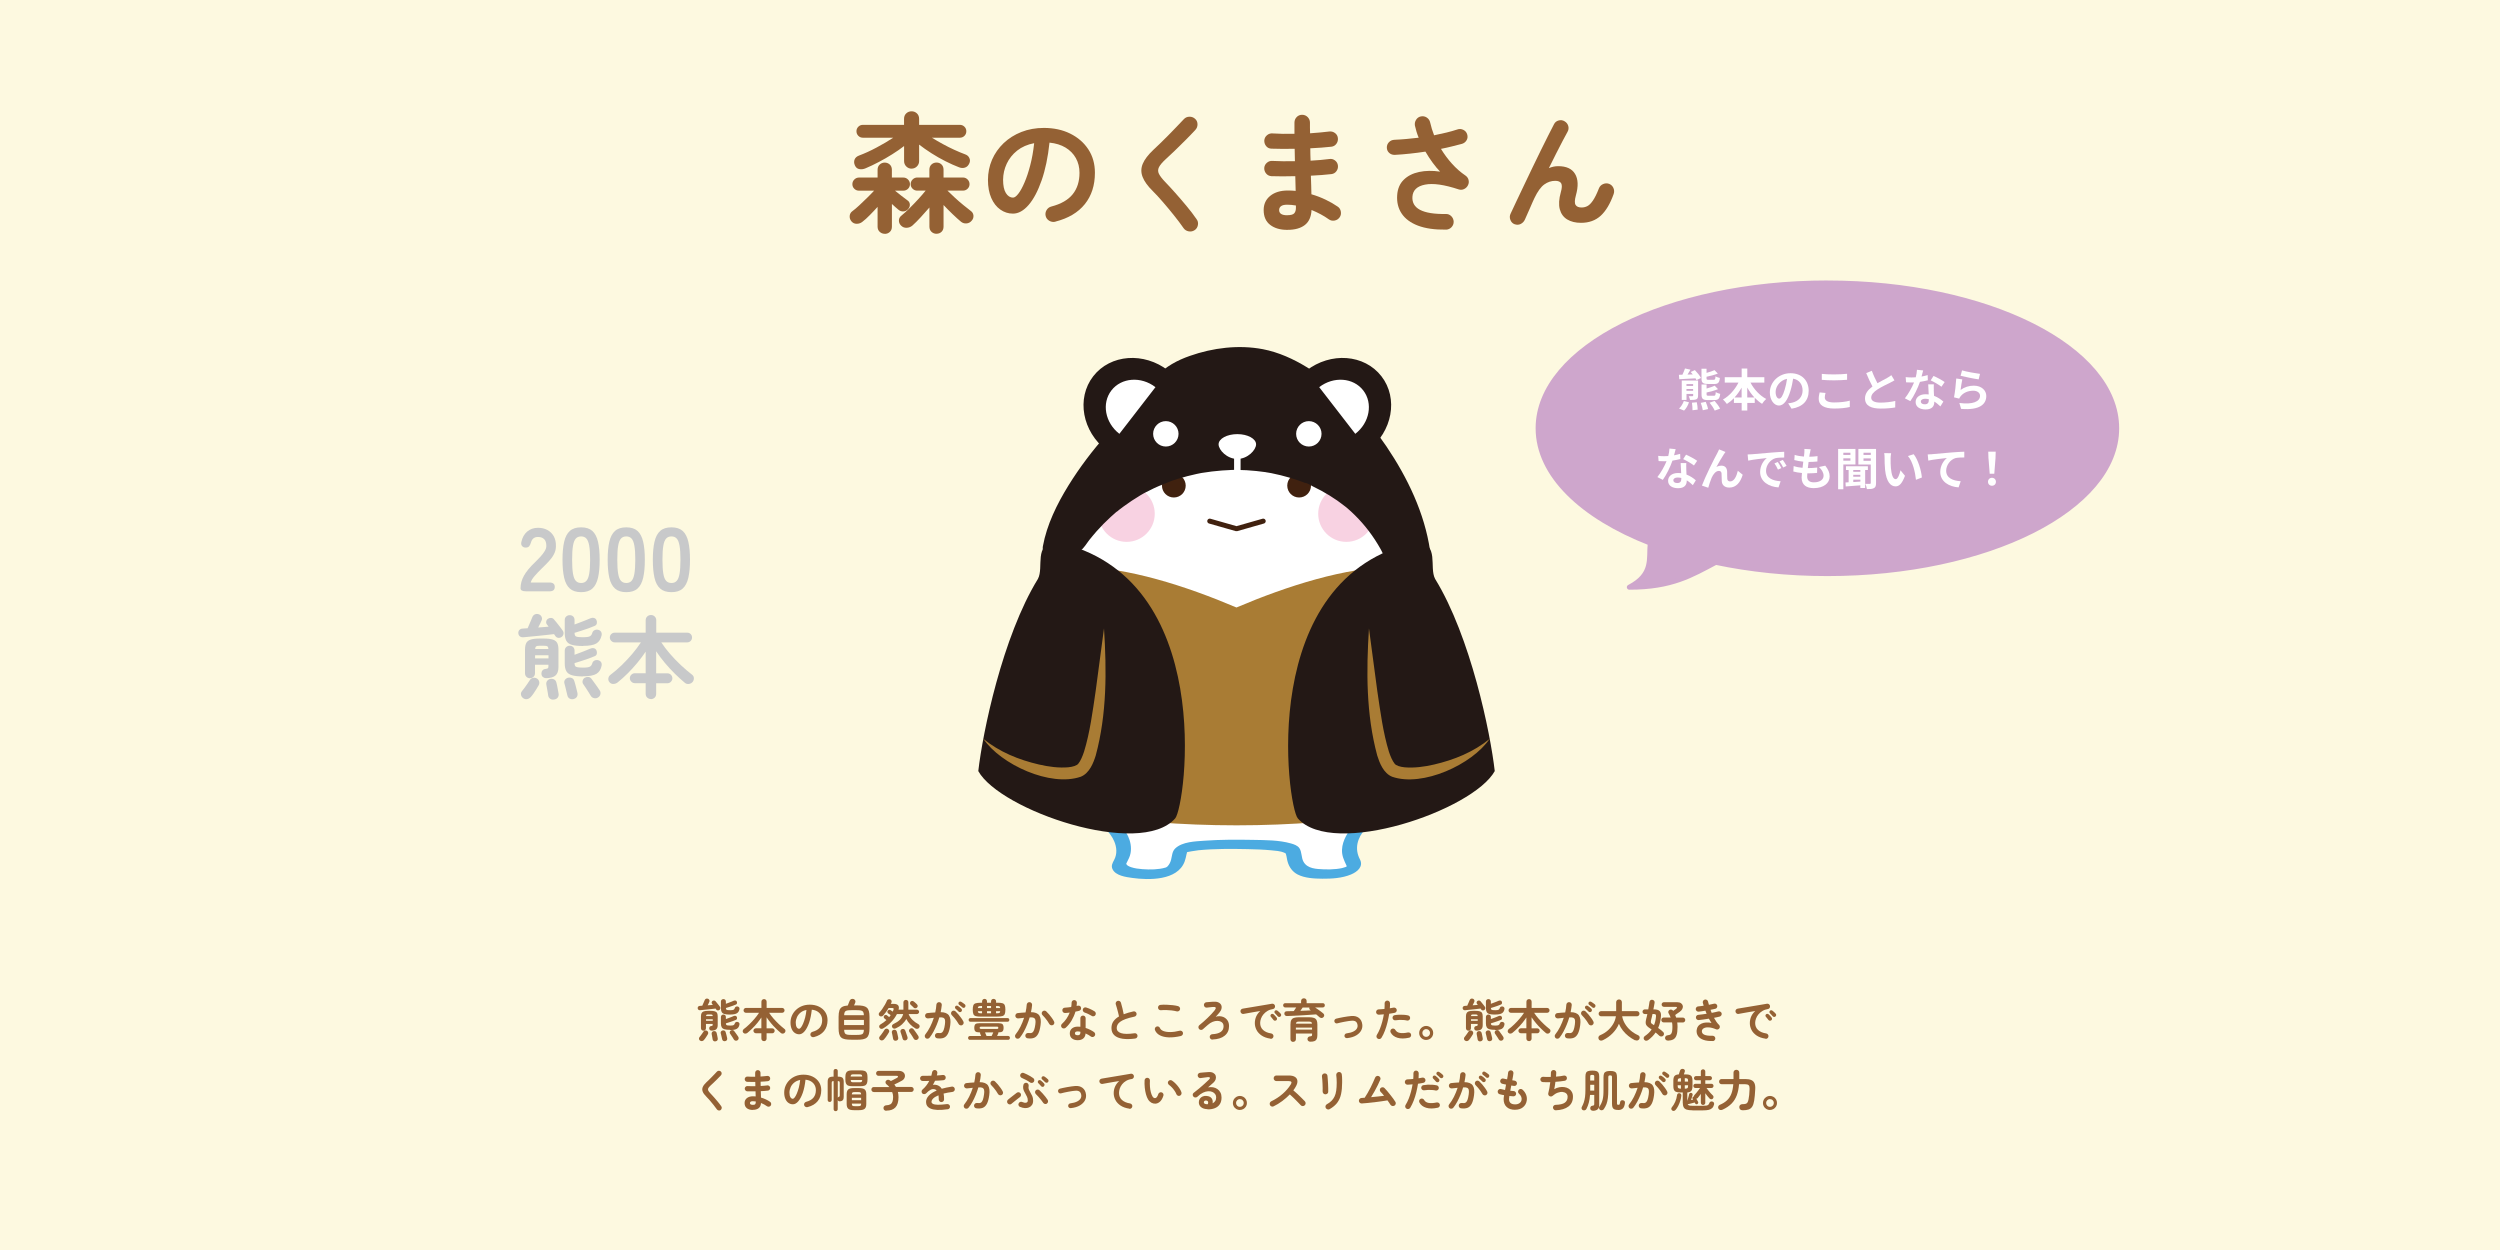 <?xml version="1.0" encoding="UTF-8"?><svg xmlns="http://www.w3.org/2000/svg" viewBox="0 0 600 300"><defs><style>.c{fill:#cea6cc;stroke:#cea6cc;}.c,.d{stroke-linecap:round;stroke-linejoin:round;stroke-width:1.2px;}.e{stroke:#231815;stroke-miterlimit:10;stroke-width:1.01px;}.e,.f{fill:#231815;}.d{fill:none;stroke:#40210f;}.g{fill:#f8d2e2;}.g,.h,.i,.f,.j,.k,.l,.m,.n{stroke-width:0px;}.h{fill:#4cabe1;}.i{fill:#40210f;}.j{fill:#c8c9ca;}.k{fill:#a97c34;}.l{fill:#946134;}.m{fill:#fdf9e0;}.n{fill:#fff;}</style></defs><g id="a"><rect class="m" width="600" height="300"/></g><g id="b"><path class="c" d="M438.57,67.91c-38.34,0-69.42,15.61-69.42,34.87,0,11.21,10.54,21.18,26.91,27.56-.39,3.75.88,7.52-5.02,10.59,10.19,0,14.9-2.88,20.74-5.97,8.25,1.73,17.3,2.7,26.8,2.7,38.34,0,69.42-15.61,69.42-34.87s-31.08-34.87-69.42-34.87Z"/><path class="l" d="M212.33,56.11c-.46,0-.86-.16-1.2-.47-.34-.31-.51-.73-.51-1.25v-4.74c-.58.65-1.2,1.3-1.86,1.97s-1.24,1.2-1.76,1.59c-.4.33-.86.5-1.39.5s-.96-.21-1.29-.62c-.31-.4-.44-.83-.39-1.31.05-.48.28-.85.67-1.12.46-.33,1-.8,1.64-1.39.63-.59,1.27-1.21,1.92-1.84.64-.63,1.19-1.19,1.62-1.67h-3.62c-.44,0-.81-.15-1.12-.45-.31-.3-.47-.67-.47-1.11s.16-.81.47-1.12c.31-.31.69-.47,1.12-.47h4.46v-1.87c0-.52.17-.94.51-1.25.34-.31.74-.47,1.2-.47s.88.16,1.22.47c.33.31.5.73.5,1.25v1.87h2.75c.44,0,.81.16,1.12.47.31.31.47.69.47,1.12s-.16.81-.47,1.11c-.31.3-.69.45-1.12.45h-2c.42.35.92.75,1.5,1.2s1.07.82,1.47,1.11c.35.23.55.54.59.94.04.4-.08.77-.37,1.12-.31.37-.69.58-1.14.61-.45.03-.85-.1-1.2-.39-.21-.17-.45-.37-.73-.62-.28-.25-.57-.51-.86-.78v5.46c0,.52-.17.94-.5,1.25-.33.31-.74.47-1.22.47ZM218.79,40.48c-.5,0-.93-.18-1.28-.53-.35-.35-.53-.78-.53-1.28v-3.62c-.83.65-1.78,1.3-2.84,1.97-1.06.67-2.14,1.29-3.25,1.87-1.1.58-2.15,1.08-3.15,1.5-.48.21-.97.28-1.47.2s-.86-.37-1.09-.89c-.23-.5-.25-.97-.08-1.42.18-.45.56-.77,1.14-.98,1.29-.48,2.67-1.11,4.13-1.89,1.47-.78,2.8-1.56,4.01-2.36h-7.27c-.44,0-.81-.15-1.11-.45-.3-.3-.45-.67-.45-1.11s.15-.77.45-1.08c.3-.3.67-.45,1.11-.45h9.86v-1.44c0-.54.18-.98.53-1.31.35-.33.78-.5,1.28-.5s.93.17,1.28.5c.35.33.53.77.53,1.31v1.44h9.77c.44,0,.81.15,1.11.45.3.3.45.66.45,1.08,0,.44-.15.81-.45,1.11-.3.3-.67.45-1.11.45h-6.71c.81.5,1.68,1,2.61,1.51.93.51,1.86.98,2.79,1.4.94.43,1.8.79,2.59,1.08.48.17.82.46,1.01.89.2.43.19.86-.02,1.29-.23.52-.57.85-1.03,1-.46.15-.93.12-1.4-.06-1.04-.4-2.14-.88-3.29-1.47-1.15-.58-2.28-1.22-3.37-1.92-1.09-.7-2.08-1.39-2.95-2.07v3.96c0,.5-.18.93-.53,1.28-.35.35-.78.53-1.28.53ZM224.78,56.11c-.48,0-.88-.16-1.22-.47-.33-.31-.5-.73-.5-1.25v-4.59c-.67.77-1.36,1.55-2.09,2.34-.73.79-1.39,1.46-2,2-.4.33-.86.51-1.39.53s-.98-.17-1.36-.56c-.33-.35-.5-.76-.48-1.22.01-.46.21-.84.61-1.15.54-.44,1.17-1.01,1.9-1.73.73-.72,1.45-1.46,2.15-2.23.71-.77,1.29-1.45,1.75-2.03h-2c-.44,0-.81-.15-1.12-.45-.31-.3-.47-.67-.47-1.11s.16-.81.47-1.12c.31-.31.69-.47,1.12-.47h2.9v-1.87c0-.52.17-.94.5-1.25.33-.31.74-.47,1.22-.47s.88.16,1.2.47c.32.31.48.73.48,1.25v1.87h4.65c.44,0,.81.16,1.12.47.31.31.47.69.47,1.12s-.16.81-.47,1.11c-.31.3-.69.45-1.12.45h-3.71c.48.48,1.06,1.03,1.73,1.65s1.36,1.22,2.06,1.79c.7.57,1.29,1.05,1.79,1.42.39.27.61.64.66,1.11.04.47-.1.89-.44,1.26-.31.37-.71.59-1.2.64-.49.05-.93-.08-1.33-.39-.58-.48-1.26-1.09-2.03-1.83-.77-.74-1.5-1.47-2.18-2.2v5.18c0,.52-.16.94-.48,1.25-.32.31-.72.47-1.2.47Z"/><path class="l" d="M253.3,53.21c-.52.12-1.01.05-1.47-.22-.46-.27-.75-.66-.87-1.15-.12-.5-.05-.97.22-1.42.27-.45.66-.73,1.16-.86,2.31-.6,4.01-1.58,5.1-2.93s1.64-3.07,1.64-5.15c0-1.31-.29-2.49-.87-3.53-.58-1.04-1.41-1.88-2.48-2.53-1.07-.64-2.36-1.04-3.85-1.19-.37,3.49-1,6.52-1.89,9.06s-1.92,4.51-3.12,5.9c-1.2,1.38-2.45,2.08-3.76,2.08-1.1,0-2.11-.32-3.03-.97-.92-.64-1.64-1.57-2.17-2.78-.53-1.21-.8-2.65-.8-4.34s.33-3.34.98-4.85c.66-1.51,1.59-2.83,2.79-3.98,1.21-1.14,2.63-2.04,4.26-2.68,1.63-.64,3.43-.97,5.38-.97,2.37,0,4.48.45,6.32,1.36s3.29,2.16,4.35,3.77c1.06,1.61,1.59,3.49,1.59,5.63,0,3.02-.81,5.53-2.42,7.53-1.61,2.01-3.97,3.41-7.07,4.2ZM243.12,47.43c.37,0,.81-.32,1.29-.95.49-.63.98-1.53,1.48-2.7.5-1.16.96-2.54,1.37-4.13.42-1.59.73-3.35.94-5.29-1.62.31-2.98.91-4.09,1.79-1.1.88-1.93,1.93-2.5,3.15s-.85,2.49-.87,3.82c0,1.42.22,2.49.67,3.21s1.01,1.09,1.7,1.09Z"/><path class="l" d="M286.71,55.23c-.42.29-.88.39-1.4.3-.52-.09-.93-.34-1.22-.73-.71-1.02-1.5-2.08-2.39-3.18-.88-1.1-1.76-2.16-2.64-3.17-.87-1.01-1.66-1.87-2.37-2.57-1.23-1.21-2.05-2.34-2.46-3.4-.42-1.06-.41-2.12.03-3.17.44-1.05,1.3-2.18,2.59-3.39.44-.4.96-.89,1.58-1.5.61-.6,1.26-1.25,1.95-1.93.69-.69,1.35-1.37,2-2.06s1.23-1.3,1.75-1.84c.35-.37.79-.57,1.33-.58.53-.01.98.16,1.36.51.38.33.57.76.58,1.29s-.16.98-.51,1.36c-.73.79-1.53,1.63-2.42,2.51-.88.88-1.74,1.73-2.57,2.53-.83.8-1.55,1.47-2.15,2.01-.81.75-1.35,1.39-1.61,1.92s-.26,1.06,0,1.58c.26.52.75,1.17,1.48,1.93.71.73,1.51,1.6,2.42,2.62.91,1.02,1.81,2.08,2.73,3.18.92,1.1,1.72,2.15,2.4,3.15.31.4.42.86.33,1.39-.09.53-.35.94-.76,1.23Z"/><path class="l" d="M308.96,55.17c-1.71,0-3.08-.4-4.12-1.2-1.04-.8-1.56-1.99-1.56-3.57,0-1.41.53-2.55,1.58-3.4,1.05-.85,2.46-1.28,4.23-1.28.62,0,1.25.03,1.87.09l-.09-3.53c-2.16.06-4.08.06-5.74,0-.52-.04-.94-.25-1.26-.64-.32-.38-.47-.83-.45-1.33.04-.5.25-.92.64-1.25.38-.33.83-.48,1.33-.44.79.04,1.65.07,2.57.08.92.01,1.87,0,2.82-.02-.02-.5-.03-1-.03-1.5s-.01-.99-.03-1.47c-1.02.02-2.01.03-2.96.02-.96-.01-1.83-.03-2.62-.05-.52-.02-.94-.22-1.26-.61s-.47-.84-.45-1.36c.04-.5.25-.92.64-1.25.38-.33.83-.48,1.33-.44,1.54.1,3.3.14,5.27.09v-2.68c0-.52.18-.96.53-1.33s.79-.55,1.31-.55.96.18,1.33.55c.36.36.55.81.55,1.33v1.2c0,.43.01.88.03,1.36.85-.06,1.67-.13,2.46-.2.79-.07,1.51-.15,2.15-.23.5-.06.95.06,1.36.36.41.3.64.7.7,1.2.06.52-.06.98-.36,1.39-.3.41-.7.64-1.2.7-.73.08-1.52.16-2.39.22-.86.06-1.75.11-2.67.16,0,.48,0,.97.02,1.47,0,.5.03,1,.05,1.5.83-.04,1.63-.1,2.39-.17.76-.07,1.46-.15,2.11-.23.5-.08.95.03,1.36.34.41.31.64.72.7,1.22.06.5-.06.95-.36,1.36-.3.41-.7.64-1.2.7-.71.08-1.48.16-2.31.22s-1.71.11-2.62.16c.04.83.07,1.62.08,2.37,0,.75.03,1.45.05,2.09,1.21.35,2.35.79,3.43,1.31,1.08.52,2.04,1.07,2.87,1.65.42.27.67.67.76,1.19.09.52,0,.99-.3,1.4s-.69.67-1.2.76-.97,0-1.39-.3c-.58-.42-1.23-.82-1.93-1.2-.71-.38-1.45-.73-2.21-1.04-.08,1.64-.62,2.85-1.62,3.62-1,.77-2.38,1.15-4.15,1.15ZM308.93,51.65c.85,0,1.41-.15,1.68-.45.27-.3.41-.73.41-1.29v-.59c-.71-.12-1.4-.19-2.09-.19s-1.15.11-1.47.34c-.31.23-.47.54-.47.94,0,.83.64,1.25,1.93,1.25Z"/><path class="l" d="M347.02,55.11c-2.68.04-4.91-.28-6.69-.95-1.78-.68-3.08-1.64-3.92-2.89s-1.2-2.71-1.09-4.4c.1-1.56.63-2.8,1.58-3.73.95-.93,2.18-1.55,3.7-1.87,1.52-.32,3.19-.35,5.02-.08-.58-.6-1.18-1.32-1.79-2.15-.61-.83-1.19-1.72-1.73-2.65-1.23.19-2.46.35-3.7.48-1.24.14-2.45.23-3.63.3-.52.02-.97-.13-1.34-.45-.37-.32-.57-.74-.59-1.26s.15-.96.5-1.33c.35-.36.79-.56,1.31-.58.92-.04,1.87-.1,2.85-.19.99-.08,1.98-.19,2.98-.31-.21-.5-.38-.99-.53-1.48-.15-.49-.27-.96-.37-1.42-.08-.5,0-.97.28-1.4.27-.44.66-.71,1.16-.81.52-.1.99-.01,1.42.28.43.29.69.69.8,1.19.23,1.02.54,2.04.94,3.06,1.02-.21,2-.43,2.95-.65.95-.23,1.83-.48,2.64-.75.48-.17.95-.14,1.42.09s.77.58.92,1.06c.17.5.13.97-.11,1.4-.24.44-.61.74-1.11.9-.77.21-1.58.42-2.42.62-.84.21-1.72.41-2.64.59.77,1.27,1.65,2.46,2.65,3.57,1,1.11,2.07,2.05,3.21,2.82.39.27.65.62.76,1.06.11.44.07.86-.14,1.28-.21.42-.52.72-.94.92-.42.2-.84.22-1.28.08-3.45-1.14-6.14-1.53-8.07-1.15-1.92.37-2.94,1.34-3.04,2.9-.19,2.85,2.47,4.23,7.99,4.15.52-.02.96.15,1.33.52.36.36.56.81.58,1.33,0,.52-.18.96-.53,1.33-.35.36-.79.56-1.31.58Z"/><path class="l" d="M363.46,53.8c-.46-.19-.78-.53-.97-1.03-.19-.5-.18-.98.03-1.44.35-.77.81-1.74,1.36-2.9.55-1.16,1.15-2.43,1.81-3.81.66-1.37,1.33-2.78,2.01-4.21.69-1.44,1.36-2.83,2.03-4.18.67-1.35,1.28-2.58,1.84-3.7.56-1.11,1.03-2.02,1.4-2.73.23-.46.6-.75,1.11-.89.51-.14.98-.07,1.42.2.46.27.75.65.89,1.14.13.49.07.96-.2,1.42-.29.52-.67,1.23-1.14,2.12-.47.89-.99,1.9-1.56,3.03s-1.16,2.3-1.76,3.53c.73-.31,1.47-.47,2.22-.47,1.98,0,3.33.62,4.07,1.87s.81,2.95.2,5.12c-.31,1.12-.34,1.89-.08,2.31.26.42.74.62,1.45.62.48,0,.94-.11,1.37-.33.44-.22.88-.66,1.34-1.33.46-.67.94-1.64,1.44-2.93.19-.48.52-.82,1-1.03.48-.21.96-.23,1.44-.06.48.19.83.52,1.04,1s.23.97.05,1.47c-.83,2.33-1.87,4.06-3.1,5.19-1.24,1.13-2.81,1.7-4.73,1.7-1.31,0-2.41-.27-3.31-.81-.89-.54-1.49-1.36-1.78-2.45-.29-1.09-.21-2.46.25-4.1.29-1,.32-1.7.09-2.11-.23-.41-.71-.61-1.44-.61-.94,0-1.81.29-2.62.87-.81.58-1.6,1.67-2.37,3.28-.08.17-.23.49-.45.98-.22.49-.45,1.02-.7,1.61-.25.58-.48,1.11-.7,1.58-.22.47-.36.79-.42.95-.21.48-.55.84-1.01,1.08-.47.24-.97.25-1.51.05Z"/><path class="l" d="M168.08,242.46c-.16.01-.3-.02-.42-.09-.12-.08-.19-.2-.22-.38-.01-.17.03-.3.13-.41.1-.1.23-.16.39-.17.08,0,.17-.01.27-.02.1,0,.21-.01.32-.02.04-.1.1-.24.18-.42.08-.18.15-.35.23-.52.08-.17.13-.3.16-.38.06-.17.17-.28.31-.35.14-.06.3-.07.48-.01.14.05.25.15.32.29s.07.29.02.43c-.04.09-.09.21-.17.38-.08.17-.16.33-.24.48.22-.01.44-.03.65-.05.21-.02.41-.03.59-.05-.04-.05-.07-.1-.1-.15-.03-.05-.06-.08-.09-.11-.09-.11-.12-.23-.09-.36.03-.13.09-.24.2-.32s.23-.12.38-.11c.14,0,.26.07.36.18.09.09.2.23.33.4s.27.34.41.51c.13.17.23.3.3.4.09.13.13.27.1.42-.03.15-.1.27-.22.36-.13.09-.27.13-.42.11-.15-.02-.26-.1-.35-.23-.02-.04-.04-.07-.07-.11s-.05-.07-.08-.11c-.24.03-.52.06-.85.1s-.67.07-1.02.11c-.35.04-.68.07-.99.1-.31.03-.57.05-.77.08ZM168.01,249.75c-.14-.09-.22-.22-.25-.39-.03-.17,0-.31.11-.43.09-.1.19-.23.31-.4.12-.17.24-.33.36-.5.12-.17.21-.31.28-.42.09-.15.21-.25.37-.29.16-.04.31-.02.46.06.15.08.25.2.3.36s.03.31-.05.46c-.07.13-.16.28-.28.46-.11.18-.23.36-.35.53s-.23.31-.33.42c-.12.14-.27.22-.44.25-.17.03-.33,0-.49-.12ZM168.84,247.37c-.17,0-.31-.06-.43-.17-.12-.11-.18-.26-.18-.44v-2.82c0-.33.05-.59.15-.79.1-.19.27-.33.52-.42.25-.09.62-.13,1.09-.13h.5c.48,0,.84.04,1.1.13.25.09.43.23.52.42s.14.46.14.79v2.08c0,.47-.12.8-.36,1.01s-.61.31-1.12.32c-.14,0-.27-.04-.38-.14-.11-.09-.17-.22-.18-.39,0-.14.03-.27.11-.38.08-.11.2-.17.36-.19.16-.02.26-.05.3-.09s.06-.12.06-.24v-.18h-1.61v1.02c0,.18-.06.33-.18.44-.12.11-.26.17-.43.17ZM169.45,243.86h1.6c0-.17-.05-.27-.12-.32-.08-.05-.22-.07-.43-.07h-.5c-.21,0-.35.02-.42.07s-.12.15-.13.32ZM169.45,245h1.61v-.38h-1.61v.38ZM171.77,249.92c-.19.04-.35.02-.49-.07-.14-.09-.22-.22-.25-.38,0-.09-.03-.22-.06-.39-.03-.18-.06-.35-.1-.53-.03-.18-.06-.31-.07-.39-.03-.18,0-.33.1-.46.1-.13.22-.2.38-.23.17-.03.33,0,.46.07.13.08.22.21.26.39.03.09.06.23.09.39.03.17.06.34.1.51.03.17.06.3.07.39.03.17,0,.32-.09.45s-.23.21-.41.25ZM174.08,249.87c-.17.04-.33.03-.48-.05-.14-.08-.24-.2-.28-.38-.02-.1-.06-.24-.1-.43-.05-.19-.09-.38-.13-.57-.04-.19-.08-.33-.11-.43-.05-.17-.03-.32.06-.45.09-.13.22-.21.37-.25.17-.04.32-.02.46.04.14.06.24.19.29.37.04.1.08.24.12.43.05.18.09.37.14.55s.08.33.1.44c.04.18.01.34-.06.47s-.21.22-.39.26ZM175.2,243.5c-.56,0-1-.04-1.32-.13-.32-.09-.54-.25-.67-.48-.13-.23-.19-.54-.19-.95v-1.57c0-.18.06-.32.18-.43.12-.1.26-.16.42-.16.17,0,.3.05.42.16.11.1.17.25.17.43v.54c.22-.08.44-.16.68-.25.24-.09.46-.18.68-.26.22-.09.39-.16.52-.22.14-.06.29-.08.43-.05.14.03.25.11.31.25.06.14.08.27.05.41s-.12.24-.26.3c-.21.09-.46.19-.74.29-.28.1-.57.2-.86.29-.29.09-.56.18-.8.25v.02c0,.14.03.25.08.33.05.08.16.12.31.15.15.02.37.03.67.03.4,0,.66-.04.79-.12.13-.08.23-.21.28-.4.04-.14.12-.25.26-.32s.29-.08.44-.05c.17.04.28.13.36.25s.09.27.05.43c-.09.45-.3.77-.63.96s-.86.29-1.6.29ZM175.2,247.16c-.56,0-1-.05-1.32-.14s-.54-.25-.67-.48c-.13-.23-.19-.54-.19-.93v-1.53c0-.18.06-.32.18-.43.12-.11.26-.16.42-.16.17,0,.3.05.42.16s.17.25.17.43v.5c.22-.08.44-.16.68-.25.24-.09.46-.18.68-.26s.39-.16.52-.22c.14-.06.29-.08.43-.05.14.03.25.11.31.25s.08.28.05.42c-.03.14-.12.24-.26.3-.21.09-.46.19-.74.29-.28.1-.57.2-.86.29-.29.09-.56.18-.8.25v.03c0,.14.03.25.08.32.05.07.16.12.31.15.15.02.37.04.67.04.4,0,.66-.04.79-.12.13-.08.23-.21.28-.39.04-.14.12-.25.26-.32s.29-.09.44-.04c.17.04.28.12.36.24s.09.26.05.43c-.09.45-.29.77-.62.97-.33.2-.86.3-1.6.3ZM177,249.68c-.15.09-.31.12-.49.08s-.3-.14-.39-.29c-.06-.11-.14-.25-.26-.43s-.23-.35-.35-.53c-.12-.18-.21-.32-.29-.43-.09-.12-.11-.26-.08-.41s.12-.26.24-.35c.14-.08.28-.11.44-.1.15.01.28.08.38.22.08.1.18.24.31.42.13.18.25.36.38.53.13.18.23.32.29.43.09.14.12.3.09.46-.03.17-.13.3-.29.4Z"/><path class="l" d="M183.36,249.87c-.18,0-.33-.06-.45-.17s-.18-.27-.18-.46v-1.26h-1.31c-.16,0-.3-.06-.42-.18-.12-.12-.18-.26-.18-.42s.06-.31.18-.42c.12-.11.26-.17.42-.17h1.31v-2.59c-.29.44-.63.88-.99,1.33-.37.45-.75.87-1.16,1.27-.41.4-.81.77-1.21,1.09-.14.12-.31.17-.51.18-.19,0-.35-.07-.48-.22-.12-.14-.16-.3-.12-.48s.12-.31.28-.42c.43-.32.87-.7,1.32-1.14s.88-.89,1.28-1.37c.4-.48.75-.93,1.03-1.37h-3.14c-.16,0-.3-.06-.41-.17s-.17-.25-.17-.41.06-.3.17-.42c.12-.11.25-.17.41-.17h3.71v-1.48c0-.19.06-.34.18-.46.12-.12.27-.18.45-.18s.32.06.44.18c.12.12.18.27.18.46v1.48h3.71c.17,0,.3.06.42.17.11.11.17.25.17.42s-.06.3-.17.41-.25.17-.42.17h-3.11c.29.45.64.91,1.05,1.38s.85.92,1.31,1.36c.46.43.91.82,1.35,1.16.14.1.21.24.21.41,0,.17-.04.32-.15.44-.12.14-.26.22-.44.25-.18.03-.35-.02-.5-.14-.39-.32-.79-.69-1.2-1.09-.41-.4-.81-.83-1.19-1.29-.38-.46-.73-.92-1.05-1.4v2.65h1.35c.17,0,.31.06.42.17.12.12.17.26.17.42s-.06.3-.17.42c-.12.12-.26.18-.42.18h-1.35v1.26c0,.19-.06.35-.18.46s-.27.17-.44.17Z"/><path class="l" d="M195.31,248.91c-.18.04-.35.02-.51-.08s-.26-.23-.3-.4c-.04-.17-.02-.34.08-.49s.23-.25.4-.3c.8-.21,1.39-.55,1.77-1.02.38-.47.57-1.06.57-1.78,0-.45-.1-.86-.3-1.22-.2-.36-.49-.65-.86-.88s-.82-.36-1.33-.41c-.13,1.21-.35,2.26-.65,3.14-.31.88-.67,1.56-1.08,2.04-.41.48-.85.72-1.3.72-.38,0-.73-.11-1.05-.33-.32-.22-.57-.54-.75-.96s-.28-.92-.28-1.5.11-1.16.34-1.68c.23-.52.55-.98.97-1.38.42-.4.91-.71,1.47-.93s1.19-.33,1.86-.33c.82,0,1.55.16,2.19.47.64.31,1.14.75,1.51,1.31s.55,1.21.55,1.95c0,1.04-.28,1.91-.84,2.61-.56.69-1.37,1.18-2.45,1.45ZM191.79,246.91c.13,0,.28-.11.45-.33.17-.22.34-.53.51-.93s.33-.88.48-1.43c.14-.55.25-1.16.32-1.83-.56.11-1.03.31-1.41.62-.38.31-.67.67-.86,1.09s-.3.86-.3,1.32c0,.49.08.86.23,1.11.15.25.35.38.59.38Z"/><path class="l" d="M204.34,249.53c-.6,0-1.11-.04-1.5-.11-.4-.08-.71-.21-.94-.41-.23-.2-.39-.48-.49-.84-.1-.36-.15-.83-.15-1.4v-2.71c0-.66.07-1.18.2-1.57.13-.38.36-.66.68-.84.32-.18.76-.29,1.33-.33.07-.17.14-.36.23-.59.09-.23.15-.4.21-.52.07-.19.19-.33.36-.42.17-.08.36-.09.58-.03.19.06.32.17.4.35s.08.35.01.52c-.04.09-.08.19-.13.31-.05.12-.1.24-.16.35h.62c.6,0,1.11.04,1.51.12.4.08.71.22.94.42.23.2.39.48.49.84.1.36.15.83.15,1.4v2.71c0,.57-.05,1.04-.15,1.4-.1.36-.26.64-.49.84-.23.2-.54.33-.94.41s-.9.11-1.51.11h-1.24ZM202.58,246.01h4.76v-1.22h-4.76v1.22ZM202.59,243.65h4.74c-.01-.35-.07-.62-.17-.79-.1-.17-.27-.29-.52-.34-.25-.05-.6-.08-1.06-.08h-1.24c-.46,0-.82.03-1.06.08-.25.05-.42.17-.52.34-.1.17-.15.44-.17.79ZM204.34,248.38h1.24c.47,0,.82-.03,1.07-.08.24-.05.42-.17.52-.35.1-.18.15-.44.16-.8h-4.74c.01.36.07.63.17.8.1.18.27.29.52.35s.6.08,1.06.08Z"/><path class="l" d="M219.68,246.81c-.46-.27-.88-.6-1.25-.98s-.68-.8-.92-1.28c-.25.47-.59.89-1.01,1.28s-.92.7-1.48.96c-.18.09-.36.11-.52.07s-.3-.15-.38-.33c-.08-.17-.08-.32-.01-.46.07-.14.19-.25.35-.32.62-.29,1.12-.62,1.51-1,.39-.38.65-.84.79-1.37h-1.5c-.36.71-.82,1.34-1.37,1.91s-1.18,1.07-1.9,1.51c-.14.09-.3.14-.46.13-.17,0-.31-.09-.42-.24-.1-.14-.13-.28-.1-.44.04-.16.13-.28.29-.38.27-.16.53-.33.77-.5s.47-.36.67-.55c-.09-.08-.18-.15-.27-.23-.09-.07-.16-.13-.22-.18-.09-.07-.15-.17-.16-.3s.03-.24.11-.35c.08-.1.19-.16.32-.18.13-.02.25.01.34.09.06.04.14.1.24.19.1.09.2.17.3.25.06-.08.13-.16.19-.24.06-.08.12-.16.17-.24-.1-.07-.21-.15-.32-.23-.11-.08-.21-.14-.29-.19-.09-.07-.15-.17-.17-.3-.02-.13,0-.24.08-.35.07-.1.17-.17.31-.2s.25-.01.35.06c.06.03.14.08.24.16.1.08.2.15.29.21.07-.12.12-.24.16-.36.08-.2.1-.34.05-.41-.05-.07-.19-.11-.43-.11h-.75c-.19.33-.4.65-.63.97-.22.31-.45.59-.68.84-.12.12-.25.2-.42.22-.16.03-.31-.02-.45-.12-.12-.09-.18-.22-.2-.37-.02-.15.02-.28.12-.4.24-.25.48-.55.72-.9.24-.35.46-.7.66-1.05.2-.36.36-.67.46-.94.06-.17.18-.27.35-.32.17-.05.33-.04.47.02.14.06.24.17.29.32s.04.3-.03.45l-.13.29h.64c.55,0,.93.13,1.12.38.19.26.22.6.08,1.02h1.17v-1.76c0-.18.06-.32.18-.43.12-.11.26-.16.42-.16s.31.05.42.16c.12.11.17.25.17.43v1.76h2.05c.14,0,.27.05.37.15.1.1.16.22.16.37s-.05.27-.16.37c-.1.1-.23.16-.37.16h-1.99c.21.53.51.99.92,1.39.4.4.88.75,1.43,1.04.14.08.24.2.28.36.04.16.02.31-.07.45-.09.17-.24.27-.43.3s-.37,0-.54-.1ZM211.24,249.59c-.14-.11-.22-.24-.24-.41-.02-.17.02-.31.14-.44.11-.12.23-.28.38-.47.14-.19.29-.39.42-.59.14-.2.24-.37.32-.5.09-.15.21-.25.37-.29.16-.04.31-.02.46.07.14.08.24.2.3.35s.04.3-.05.45c-.09.15-.19.33-.32.53-.13.21-.27.41-.42.62-.15.21-.29.38-.42.52-.12.14-.26.23-.44.26-.18.04-.35,0-.51-.11ZM215.08,249.76c-.18.04-.34.02-.48-.06s-.22-.22-.26-.4c-.01-.11-.04-.26-.08-.44-.04-.19-.08-.37-.11-.56s-.07-.33-.1-.44c-.04-.17-.02-.33.07-.46s.21-.21.37-.24c.17-.04.32-.03.46.05.14.08.24.2.29.38.03.1.06.25.11.44.04.19.09.38.13.57.04.19.07.33.09.44.04.19,0,.35-.09.48s-.23.21-.4.24ZM217.41,249.67c-.18.05-.34.04-.49-.02-.14-.06-.24-.19-.29-.37-.03-.12-.08-.28-.14-.49-.07-.2-.13-.4-.19-.6s-.11-.36-.16-.48c-.06-.17-.05-.32.02-.45.07-.14.18-.23.32-.28.17-.06.32-.06.46,0,.14.06.25.18.32.35.04.11.1.26.17.47.07.21.14.41.21.61.07.2.12.36.16.48.05.19.04.35-.04.49-.08.14-.2.23-.36.29ZM220.2,249.49c-.16.1-.32.14-.5.1-.17-.03-.31-.13-.4-.3-.07-.14-.17-.31-.3-.51-.13-.2-.26-.4-.39-.6-.13-.2-.25-.36-.35-.49-.1-.14-.13-.28-.09-.43.04-.15.12-.26.23-.35.14-.1.29-.15.44-.14.15.01.28.09.4.23.1.12.22.29.37.49.14.21.29.41.43.61.14.2.25.37.33.5.11.17.14.33.11.49-.04.16-.13.29-.28.39ZM219.28,241.83c-.04-.05-.11-.12-.2-.21s-.18-.17-.28-.26-.17-.16-.23-.21c-.11-.09-.16-.22-.17-.37,0-.15.04-.28.13-.38.11-.11.24-.17.38-.18.15,0,.28.04.41.15.07.04.15.11.25.2.1.09.2.18.29.26s.16.15.21.21c.12.12.17.25.18.39,0,.15-.05.28-.16.38-.12.12-.25.17-.42.18-.16,0-.3-.05-.41-.17Z"/><path class="l" d="M224.94,249.2c-.17-.02-.31-.1-.42-.24-.11-.14-.15-.3-.13-.48s.1-.32.24-.43c.14-.11.3-.15.48-.13.22.03.42.03.6.02.18-.02.33-.09.46-.22.13-.13.25-.34.35-.64.1-.3.19-.7.26-1.22.06-.45.07-.81.02-1.06-.05-.26-.19-.43-.4-.53-.22-.1-.54-.13-.96-.1-.17.59-.38,1.18-.62,1.77s-.51,1.15-.79,1.68c-.29.53-.6,1.01-.94,1.43-.12.14-.26.22-.43.24-.17.02-.33-.02-.47-.12-.14-.12-.22-.26-.24-.44-.03-.18.02-.33.13-.47.42-.52.81-1.13,1.16-1.83.35-.7.64-1.42.88-2.16-.22.03-.45.06-.69.08-.23.02-.46.05-.69.07-.18.01-.34-.03-.48-.14s-.22-.25-.24-.43c-.01-.18.03-.34.14-.48.11-.14.25-.22.43-.23.31-.04.62-.07.94-.09.32-.02.63-.04.93-.06.08-.32.14-.64.18-.96.04-.31.07-.61.09-.9.01-.18.09-.33.22-.45.13-.12.29-.17.47-.16.18,0,.33.08.45.21.12.13.17.29.16.47-.03.27-.07.54-.11.83-.04.29-.1.58-.16.89.98.01,1.64.28,1.99.79.35.51.45,1.29.31,2.32-.12.89-.3,1.58-.56,2.07s-.59.82-1.01.98c-.42.16-.93.2-1.53.12ZM230.96,246.02c-.16.09-.32.1-.5.05s-.3-.15-.39-.31c-.12-.23-.28-.47-.46-.73-.19-.26-.38-.5-.58-.75-.2-.24-.39-.45-.57-.62-.13-.12-.2-.27-.21-.45,0-.18.05-.33.17-.46.12-.13.27-.2.45-.2.18,0,.33.06.46.18.23.22.46.46.7.74.23.28.45.56.66.85.21.29.38.56.51.82.09.16.11.32.06.49s-.15.3-.31.38ZM230.06,242.77c-.09-.09-.21-.21-.35-.34-.14-.13-.27-.25-.39-.35-.07-.06-.11-.15-.12-.27-.01-.12.02-.22.1-.31.08-.09.17-.14.29-.15.11,0,.21.02.31.08.12.07.26.17.43.31s.3.25.4.36c.09.09.14.2.14.33s-.04.24-.13.34c-.09.09-.2.14-.33.15s-.25-.04-.34-.14ZM230.96,241.76c-.1-.09-.23-.19-.38-.31-.15-.12-.29-.23-.42-.32-.07-.06-.12-.15-.13-.27-.02-.11,0-.22.08-.31.06-.09.15-.15.26-.17s.22,0,.32.06c.12.06.27.16.44.28.17.12.32.23.43.33.1.09.16.19.16.32,0,.13-.03.24-.11.35-.07.1-.17.16-.31.17-.13.01-.25-.03-.35-.12Z"/><path class="l" d="M232.79,249.57c-.14,0-.25-.05-.33-.14-.08-.09-.12-.2-.12-.32,0-.13.04-.24.12-.33.08-.09.19-.14.33-.14h2.68c-.04-.09-.07-.19-.11-.28-.04-.09-.07-.17-.1-.24-.06-.12-.07-.24-.03-.35h-.21c-.45,0-.76-.08-.93-.24-.18-.16-.26-.45-.26-.86s.09-.71.26-.87.49-.23.93-.23h4.65c.45,0,.76.08.93.23s.26.44.26.87-.09.71-.26.86c-.18.16-.49.24-.93.24h-.08c.02.1,0,.21-.04.33-.03.06-.07.13-.11.23-.05.1-.1.2-.15.3h2.65c.14,0,.25.05.33.14.08.09.11.21.11.33,0,.12-.04.23-.11.32-.08.09-.19.14-.33.14h-9.16ZM232.91,245.22c-.14,0-.25-.04-.32-.13s-.12-.19-.12-.31c0-.13.04-.24.12-.32.08-.08.19-.12.32-.12h8.9c.13,0,.23.04.31.12.08.08.12.19.12.32,0,.12-.04.23-.12.31-.08.09-.18.13-.31.13h-8.9ZM235.45,243.99c-.55,0-.97-.04-1.26-.12-.29-.08-.48-.24-.58-.49s-.15-.6-.15-1.06.05-.82.15-1.06c.1-.24.29-.4.58-.48.28-.08.7-.12,1.26-.12h.25v-.31c0-.19.06-.34.17-.45s.26-.17.42-.17.31.05.42.16.17.26.17.44v.32h.97v-.32c0-.19.06-.33.18-.44.12-.11.26-.16.42-.16s.31.05.43.16c.12.11.18.26.18.44v.32h.24c.56,0,.98.04,1.27.12.28.08.47.24.57.48.1.24.15.59.15,1.06s-.05.82-.15,1.06c-.1.24-.29.4-.57.49-.29.08-.71.12-1.27.12h-3.84ZM234.68,241.94h1.01v-.5h-.19c-.29,0-.5.03-.61.08-.11.05-.18.19-.21.42ZM235.5,243.19h.19v-.5h-1.01c.02.22.09.36.21.42.12.05.32.08.62.08ZM235.45,246.94h3.81c.13,0,.22-.02.26-.05.04-.03.07-.11.07-.22s-.02-.19-.07-.22c-.04-.03-.13-.05-.26-.05h-3.81c-.12,0-.21.02-.25.05-.05.03-.07.11-.07.22s.02.19.07.22c.05.03.13.05.25.05ZM236.78,248.64h1.21c.06-.12.13-.26.21-.44s.14-.32.19-.43h-1.99c.05.11.12.25.19.44s.14.33.18.43ZM236.88,241.94h.97v-.5h-.97v.5ZM236.88,243.19h.97v-.5h-.97v.5ZM239.05,241.94h1c-.02-.23-.09-.37-.2-.42-.11-.05-.32-.08-.62-.08h-.18v.5ZM239.05,243.19h.18c.3,0,.51-.03.62-.08.11-.05.18-.19.2-.42h-1v.5Z"/><path class="l" d="M246.64,249.2c-.18-.02-.32-.1-.43-.24-.11-.14-.15-.3-.13-.48.03-.18.11-.32.25-.43s.3-.15.47-.13c.23.03.43.03.61.02.17-.02.33-.09.46-.22.13-.13.25-.34.35-.64.1-.3.19-.7.26-1.22.07-.45.07-.81.01-1.06-.06-.26-.19-.43-.41-.53s-.54-.13-.96-.1c-.17.59-.38,1.18-.62,1.77-.24.59-.5,1.15-.79,1.68-.29.53-.61,1.01-.95,1.43-.11.14-.25.22-.43.24-.18.02-.34-.02-.48-.12-.14-.12-.22-.26-.24-.44-.03-.18.02-.33.13-.47.42-.52.81-1.13,1.16-1.83.35-.7.64-1.42.88-2.16-.22.03-.45.06-.69.08-.23.02-.47.05-.7.07-.17.01-.33-.03-.47-.14s-.22-.25-.24-.43c-.01-.18.03-.34.15-.48.11-.14.25-.22.43-.23.31-.04.62-.07.94-.09.32-.02.63-.04.93-.06.15-.66.24-1.28.28-1.86.01-.18.09-.33.22-.45.13-.12.28-.17.46-.16.18,0,.33.08.45.21.12.13.17.29.16.47-.02.27-.06.54-.1.83-.05.29-.1.58-.17.89.99.01,1.65.28,2,.79.34.51.45,1.29.3,2.32-.12.89-.3,1.58-.56,2.07-.26.49-.59.82-1,.98-.41.16-.92.2-1.53.12ZM252.71,246c-.16.09-.32.1-.49.05-.17-.05-.3-.15-.39-.3-.12-.23-.28-.48-.46-.73s-.38-.51-.58-.75c-.2-.24-.39-.45-.57-.62-.13-.12-.2-.27-.21-.44,0-.17.05-.32.17-.45.12-.13.27-.2.45-.21.18,0,.33.05.46.17.23.22.46.46.7.74s.45.56.66.85c.21.29.38.56.51.82.09.16.12.32.06.5-.05.17-.15.3-.31.38Z"/><path class="l" d="M255.77,246.66c-.14.12-.29.17-.47.17s-.33-.06-.45-.18c-.13-.13-.19-.29-.19-.47s.07-.33.21-.45c.41-.37.77-.78,1.09-1.25.31-.47.57-.95.77-1.46-.19.03-.38.05-.57.06s-.36.03-.52.04c-.19,0-.35-.05-.47-.16-.13-.12-.2-.27-.21-.48,0-.18.05-.33.16-.45.11-.12.27-.18.47-.19.23-.01.47-.04.73-.06.25-.03.51-.06.77-.1.04-.17.06-.33.07-.51s.02-.34.02-.5c0-.18.06-.33.18-.46.12-.13.27-.19.45-.19s.33.06.46.19.19.28.18.46c0,.24-.03.5-.06.77.05-.01.1-.03.15-.04.05-.01.09-.02.13-.03.18-.04.35-.02.5.06s.24.22.28.41c.04.18,0,.34-.09.49-.1.14-.23.24-.4.28-.12.03-.25.06-.39.09s-.3.06-.46.09c-.22.76-.54,1.47-.93,2.14-.4.67-.87,1.24-1.4,1.72ZM258.64,249.65c-.55,0-1-.14-1.36-.42s-.53-.69-.53-1.23c0-.49.17-.88.52-1.17.35-.29.81-.44,1.39-.44.22,0,.42.01.63.03v-2.04c0-.19.06-.34.18-.46.12-.12.27-.18.45-.18s.33.06.45.18c.12.12.18.28.18.46v2.33c.39.12.76.27,1.11.45.35.18.66.36.92.55.14.11.23.25.26.43.03.18-.01.34-.12.48-.1.14-.24.23-.42.26-.18.03-.34,0-.48-.11-.17-.14-.37-.27-.59-.39-.22-.13-.45-.24-.69-.35-.04.53-.23.93-.55,1.2-.32.28-.78.42-1.37.42ZM258.63,248.46c.24,0,.41-.05.51-.16.1-.11.15-.27.15-.5v-.18c-.12-.03-.23-.05-.34-.06s-.22-.02-.32-.02c-.22,0-.39.04-.49.12-.1.08-.16.2-.16.34s.05.25.15.33c.1.08.27.12.5.12ZM262,243.8c-.23-.14-.5-.29-.82-.44-.31-.15-.59-.26-.83-.33-.17-.06-.29-.16-.39-.3s-.12-.3-.08-.48c.04-.17.13-.31.29-.4.15-.09.32-.11.49-.06.22.06.45.14.71.25.26.11.51.22.75.35.24.12.44.24.6.35.14.09.23.23.26.41.03.18,0,.35-.1.5-.09.14-.23.23-.41.26-.18.03-.34,0-.49-.09Z"/><path class="l" d="M272.45,249.25c-1.16.16-2.17.17-3.02.05-.86-.13-1.52-.4-1.98-.83-.46-.42-.7-1-.7-1.73,0-.63.16-1.18.48-1.63.32-.45.77-.84,1.33-1.17-.05-.28-.12-.6-.22-.96s-.19-.72-.29-1.07-.19-.66-.27-.9c-.05-.17-.03-.33.06-.49.09-.16.22-.26.38-.31.18-.05.35-.03.5.06.16.09.26.22.31.39.12.42.24.87.36,1.36s.22.95.3,1.4c.35-.14.71-.26,1.1-.37.39-.11.79-.21,1.21-.31.17-.04.33-.02.49.08.15.09.24.23.28.4.04.18,0,.34-.09.49-.09.15-.23.24-.4.28-.9.19-1.63.39-2.19.6-.56.21-.99.44-1.29.67s-.5.48-.62.72c-.11.25-.17.51-.17.77,0,.57.35.97,1.04,1.2.69.23,1.77.24,3.23.03.18-.03.34.01.48.12.14.11.22.25.24.43.02.18-.02.34-.13.48-.11.14-.25.22-.43.24Z"/><path class="l" d="M283.42,248.64c-1.09.25-2.06.36-2.91.33-.85-.03-1.56-.2-2.13-.49s-.96-.71-1.18-1.25c-.07-.17-.07-.33,0-.5s.19-.28.36-.35c.17-.07.33-.07.49,0,.16.07.28.19.34.36.14.31.42.55.84.71s.97.25,1.64.24c.67,0,1.42-.11,2.26-.32.17-.04.33-.02.49.08.15.1.25.23.29.4.04.17,0,.33-.09.49-.09.15-.23.25-.4.29ZM282.42,242.73c-.39-.1-.8-.18-1.25-.23-.44-.05-.88-.08-1.31-.09-.43,0-.84,0-1.21.04-.18.02-.34-.02-.48-.13-.14-.11-.22-.25-.24-.43-.02-.18.02-.34.13-.48.11-.14.25-.22.43-.24.43-.04.91-.06,1.43-.04.52.02,1.02.06,1.52.11s.92.13,1.29.23c.17.05.31.15.4.3.09.15.12.31.08.48-.04.17-.13.31-.29.4-.16.1-.32.12-.49.08Z"/><path class="l" d="M291.01,249.51c-.18,0-.33-.05-.46-.17s-.2-.27-.22-.45c0-.18.05-.34.17-.47.12-.13.27-.2.45-.21.86-.04,1.52-.21,2-.53.48-.32.71-.78.71-1.38,0-.53-.22-.9-.67-1.11-.24-.12-.52-.17-.86-.18-.33,0-.69.07-1.08.22-.38.15-.77.39-1.16.74-.2.17-.41.35-.62.54-.21.19-.41.36-.59.52-.14.12-.29.17-.47.15-.18-.01-.32-.09-.44-.23-.12-.14-.16-.3-.15-.48.02-.18.09-.32.23-.43.3-.24.62-.52.97-.82s.68-.62,1.02-.94c.34-.32.65-.64.95-.96.29-.31.54-.6.75-.87.21-.27.28-.48.22-.62-.07-.14-.27-.19-.63-.16-.07,0-.18.02-.33.03-.15.01-.3.03-.47.05-.17.02-.31.04-.44.05s-.21.03-.24.03c-.18.02-.34-.02-.47-.13s-.22-.26-.24-.44c-.02-.18.02-.34.14-.48.11-.14.25-.22.43-.24.12-.01.27-.03.47-.04.2-.01.4-.03.62-.05.22-.02.4-.03.55-.04.49-.04.89.01,1.22.15.32.14.55.33.69.59s.17.55.11.87c-.06.33-.23.66-.51,1-.11.14-.25.3-.43.5-.18.2-.33.37-.46.51.29-.11.61-.16.95-.14.33.02.62.08.87.18.42.18.76.46,1.01.83.25.37.37.83.37,1.37,0,.96-.35,1.73-1.04,2.29-.69.57-1.66.87-2.92.92Z"/><path class="l" d="M304.92,249.28c-.85-.12-1.55-.37-2.11-.74-.55-.37-.97-.82-1.24-1.34-.27-.53-.41-1.07-.41-1.64s.11-1.11.33-1.61c.22-.5.55-.93.97-1.3-.43.06-.89.14-1.38.22-.49.08-.96.17-1.42.25-.46.08-.86.16-1.21.22-.18.03-.34-.01-.48-.12-.14-.11-.22-.25-.25-.42-.03-.18,0-.34.11-.48.1-.14.25-.22.43-.25.23-.04.53-.08.89-.15s.76-.13,1.21-.2.9-.15,1.37-.23c.47-.08.93-.16,1.38-.23.45-.08.86-.15,1.24-.21.37-.06.68-.12.92-.16.17-.03.32,0,.47.11.15.1.24.23.26.4.04.17,0,.33-.08.49-.09.15-.22.24-.39.27-.5.08-.95.23-1.33.46-.38.23-.7.5-.97.82s-.46.66-.59,1.02c-.13.36-.2.71-.2,1.05,0,.7.24,1.26.71,1.69.48.43,1.12.7,1.94.82.17.03.31.12.42.26s.15.3.12.48c-.02.18-.1.32-.25.43-.14.11-.3.15-.47.12ZM306.29,244.87c-.09.08-.21.11-.34.1-.13-.01-.24-.08-.32-.18-.08-.1-.18-.23-.3-.38s-.23-.29-.33-.4c-.06-.08-.1-.17-.09-.29,0-.11.05-.21.15-.29.09-.08.19-.12.3-.11.11,0,.21.05.31.12.11.09.23.22.37.37.14.15.26.29.35.41.08.1.11.22.09.35-.02.13-.08.23-.18.31ZM307.33,243.94c-.09.09-.21.14-.34.13-.13,0-.24-.06-.33-.16-.09-.1-.2-.22-.33-.37-.13-.14-.25-.27-.36-.38-.07-.07-.11-.17-.11-.28,0-.12.04-.22.12-.3.08-.08.18-.12.29-.12.12,0,.22.03.31.1.12.08.25.19.4.33.15.14.28.27.38.39.09.09.13.2.12.33,0,.13-.06.24-.15.33Z"/><path class="l" d="M316.72,244.17c-.12-.1-.24-.21-.38-.33-.14-.12-.29-.25-.46-.39-.38.03-.81.06-1.29.09-.48.03-.97.06-1.49.1-.52.03-1.04.06-1.55.09s-1,.05-1.46.07-.87.03-1.22.05c-.17,0-.32-.04-.44-.15-.12-.11-.19-.25-.19-.42,0-.17.04-.31.15-.42.11-.11.26-.16.45-.16.25,0,.51-.01.79-.02.28,0,.57-.01.88-.02.09-.13.19-.27.29-.43.1-.15.2-.3.29-.44h-2.62c-.16,0-.28-.05-.38-.16s-.14-.23-.14-.36c0-.14.05-.26.14-.36s.22-.15.38-.15h3.79v-.51c0-.21.07-.37.2-.49.13-.11.29-.17.47-.17s.34.06.47.17c.13.12.19.28.19.49v.51h3.86c.17,0,.29.05.38.15.09.1.13.22.13.36s-.04.26-.13.36c-.09.1-.22.16-.38.16h-1.83c.24.15.48.31.72.49.25.18.48.35.7.51s.4.31.55.44c.13.12.2.25.22.41.01.16-.04.31-.16.45-.12.14-.26.21-.44.23-.18.01-.33-.04-.46-.15ZM310.36,250.06c-.18,0-.33-.06-.46-.18-.13-.12-.19-.28-.19-.47v-3.5c0-.46.06-.82.19-1.07.13-.26.33-.44.63-.54.29-.1.69-.16,1.19-.16h2.44c.5,0,.9.05,1.19.16.29.1.5.28.63.54.13.26.19.61.19,1.07v2.47c0,.42-.05.75-.16.98-.11.24-.28.4-.52.5s-.57.15-.99.15c-.21,0-.38-.06-.5-.17-.13-.11-.2-.26-.21-.45,0-.16.04-.3.14-.43.1-.13.23-.2.39-.22.25-.02.41-.06.48-.11.06-.05.1-.17.1-.36v-.22h-3.88v1.34c0,.19-.06.35-.19.47-.13.12-.28.18-.46.18ZM311.01,247.11h3.88v-.49h-3.88v.49ZM311.02,245.68h3.86c-.02-.2-.09-.34-.21-.4s-.32-.1-.6-.1h-2.24c-.29,0-.49.03-.6.1s-.18.2-.21.4ZM312.08,242.6c.45-.01.89-.03,1.32-.05.44-.02.84-.04,1.21-.06-.03-.01-.05-.03-.08-.05s-.04-.03-.06-.04c-.12-.08-.19-.17-.22-.28s-.03-.22.02-.32h-1.63c-.07.11-.16.23-.26.38-.1.14-.2.29-.3.43Z"/><path class="l" d="M323.32,249.15c-.16.02-.3-.02-.43-.11s-.2-.23-.22-.38c-.01-.16.03-.3.12-.43.1-.13.22-.2.38-.22.68-.09,1.23-.24,1.63-.44s.68-.44.84-.71c.16-.27.22-.56.17-.85-.05-.38-.19-.66-.42-.83-.23-.17-.56-.24-.98-.21-.23.01-.5.05-.8.09-.31.05-.62.1-.94.16-.32.06-.63.12-.93.19-.3.07-.55.13-.77.19-.16.04-.31.03-.44-.05s-.23-.19-.27-.35c-.04-.15-.03-.3.05-.44.08-.14.19-.23.35-.28.23-.06.5-.13.82-.19.31-.06.64-.13.98-.19s.68-.11,1-.16c.33-.04.62-.08.87-.1.73-.06,1.32.09,1.78.44.46.35.74.86.83,1.53.08.51,0,1-.24,1.47-.24.47-.64.87-1.2,1.21s-1.29.56-2.18.66Z"/><path class="l" d="M330.66,249.28c-.16-.09-.26-.23-.3-.4-.04-.17-.01-.33.08-.49.28-.45.53-.95.75-1.5.22-.55.4-1.12.56-1.71.15-.59.28-1.17.37-1.74-.21.02-.41.04-.61.05-.2.01-.38.03-.56.04-.18,0-.34-.04-.47-.16-.13-.11-.21-.26-.22-.44,0-.18.05-.34.16-.47.12-.13.26-.2.44-.21.21-.01.43-.03.68-.04.24-.01.48-.04.73-.06.02-.24.04-.48.04-.7,0-.22,0-.44,0-.64,0-.18.05-.33.17-.46.12-.13.27-.2.45-.21.18,0,.33.05.46.17.13.12.2.27.21.45,0,.18,0,.37,0,.58,0,.21-.02.42-.04.65.32-.06.62-.11.88-.16.17-.04.33,0,.49.09.15.09.24.23.28.4.04.18,0,.34-.09.49-.1.14-.23.23-.41.27-.18.04-.38.07-.6.11-.22.04-.45.07-.7.11-.1.66-.24,1.33-.41,2.04-.17.7-.38,1.38-.62,2.02s-.52,1.21-.83,1.71c-.09.15-.23.25-.4.29-.17.04-.33.02-.49-.08ZM338.17,249.05c-1.07.24-1.99.25-2.76.02-.77-.23-1.32-.65-1.65-1.27-.08-.16-.1-.32-.05-.49.05-.17.15-.3.31-.38.16-.09.32-.1.49-.05.17.05.3.16.38.31.22.38.58.62,1.09.71.51.09,1.15.06,1.91-.11.18-.04.34,0,.49.09s.24.23.28.41c.04.18,0,.34-.09.49-.1.15-.23.24-.41.28ZM337.64,244.92c-.25-.06-.52-.1-.84-.12-.31-.02-.63-.03-.95-.02-.32.01-.62.04-.9.09-.17.03-.33,0-.47-.1-.14-.1-.23-.23-.26-.39-.04-.17,0-.33.09-.48.1-.15.23-.24.4-.26.34-.06.7-.09,1.08-.11.38-.01.75,0,1.13.02.37.03.72.07,1.03.15.17.04.3.13.39.28.09.15.11.31.07.49-.04.17-.13.29-.28.38-.15.09-.31.12-.49.08Z"/><path class="l" d="M342.28,249.6c-.31,0-.59-.08-.85-.23-.26-.15-.46-.35-.61-.61s-.22-.53-.22-.84.08-.6.23-.86c.15-.26.35-.46.61-.61.25-.15.53-.23.84-.23s.59.08.85.23c.25.15.46.35.61.61.15.26.23.54.23.86s-.08.59-.23.84-.35.45-.61.6c-.25.15-.54.23-.85.23ZM342.28,248.84c.26,0,.48-.09.66-.28.18-.18.27-.4.27-.65s-.09-.47-.27-.65c-.18-.18-.4-.27-.66-.27s-.47.09-.65.27c-.18.18-.27.4-.27.65s.09.46.26.65c.18.19.39.28.65.28Z"/><path class="l" d="M351.67,242.46c-.16.01-.3-.02-.42-.09-.12-.08-.19-.2-.22-.38-.01-.17.03-.3.13-.41.1-.1.23-.16.39-.17.08,0,.17-.01.27-.02.1,0,.21-.01.32-.02.04-.1.1-.24.18-.42.08-.18.15-.35.23-.52.08-.17.13-.3.16-.38.06-.17.17-.28.31-.35.14-.06.3-.07.48-.01.14.05.25.15.32.29s.07.29.02.43c-.04.09-.09.21-.17.38-.08.17-.16.33-.24.48.22-.01.44-.03.65-.05.21-.02.41-.03.59-.05-.04-.05-.07-.1-.1-.15-.03-.05-.06-.08-.09-.11-.09-.11-.12-.23-.09-.36.03-.13.09-.24.2-.32s.23-.12.38-.11c.14,0,.26.07.36.18.09.09.2.23.33.4s.27.34.41.51c.13.17.23.3.3.4.09.13.13.27.1.42-.03.15-.1.27-.22.36-.13.09-.27.13-.42.11-.15-.02-.26-.1-.35-.23-.02-.04-.04-.07-.07-.11s-.05-.07-.08-.11c-.24.03-.52.06-.85.1s-.67.07-1.02.11c-.35.04-.68.07-.99.1-.31.03-.57.05-.77.08ZM351.61,249.75c-.14-.09-.22-.22-.25-.39-.03-.17,0-.31.11-.43.09-.1.19-.23.31-.4.12-.17.24-.33.36-.5.12-.17.21-.31.28-.42.09-.15.21-.25.37-.29.16-.04.31-.02.46.06.15.08.25.2.3.36s.03.31-.05.46c-.07.13-.16.28-.28.46-.11.18-.23.36-.35.53s-.23.31-.33.42c-.12.14-.27.22-.44.25-.17.03-.33,0-.49-.12ZM352.44,247.37c-.17,0-.31-.06-.43-.17-.12-.11-.18-.26-.18-.44v-2.82c0-.33.05-.59.15-.79.1-.19.27-.33.52-.42.25-.09.62-.13,1.09-.13h.5c.48,0,.84.04,1.1.13.25.09.43.23.52.42s.14.46.14.79v2.08c0,.47-.12.8-.36,1.01s-.61.31-1.12.32c-.14,0-.27-.04-.38-.14-.11-.09-.17-.22-.18-.39,0-.14.03-.27.11-.38.08-.11.2-.17.36-.19.16-.02.26-.05.3-.09s.06-.12.06-.24v-.18h-1.61v1.02c0,.18-.06.33-.18.44-.12.11-.26.17-.43.17ZM353.04,243.86h1.6c0-.17-.05-.27-.12-.32-.08-.05-.22-.07-.43-.07h-.5c-.21,0-.35.02-.42.07s-.12.15-.13.32ZM353.04,245h1.61v-.38h-1.61v.38ZM355.37,249.92c-.19.04-.35.02-.49-.07-.14-.09-.22-.22-.25-.38,0-.09-.03-.22-.06-.39-.03-.18-.06-.35-.1-.53-.03-.18-.06-.31-.07-.39-.03-.18,0-.33.1-.46.1-.13.22-.2.38-.23.17-.03.33,0,.46.07.13.08.22.21.26.39.03.09.06.23.09.39.03.17.06.34.1.51.03.17.06.3.07.39.03.17,0,.32-.09.45s-.23.21-.41.25ZM357.68,249.87c-.17.04-.33.03-.48-.05-.14-.08-.24-.2-.28-.38-.02-.1-.06-.24-.1-.43-.05-.19-.09-.38-.13-.57-.04-.19-.08-.33-.11-.43-.05-.17-.03-.32.06-.45.09-.13.22-.21.37-.25.17-.04.32-.02.46.04.14.06.24.19.29.37.04.1.08.24.12.43.05.18.09.37.14.55s.08.33.1.44c.04.18.01.34-.06.47s-.21.22-.39.26ZM358.8,243.5c-.56,0-1-.04-1.32-.13-.32-.09-.54-.25-.67-.48-.13-.23-.19-.54-.19-.95v-1.57c0-.18.06-.32.18-.43.12-.1.26-.16.42-.16.17,0,.3.05.42.16.11.1.17.25.17.43v.54c.22-.08.44-.16.68-.25.24-.09.46-.18.68-.26.22-.09.39-.16.52-.22.14-.06.29-.08.43-.05.14.03.25.11.31.25.06.14.08.27.05.41s-.12.24-.26.3c-.21.09-.46.19-.74.29-.28.1-.57.2-.86.29-.29.09-.56.18-.8.25v.02c0,.14.03.25.08.33.05.08.16.12.31.15.15.02.37.03.67.03.4,0,.66-.04.79-.12.13-.08.23-.21.28-.4.04-.14.12-.25.26-.32s.29-.08.44-.05c.17.04.28.13.36.25s.09.27.05.43c-.09.45-.3.77-.63.96s-.86.29-1.6.29ZM358.8,247.16c-.56,0-1-.05-1.32-.14s-.54-.25-.67-.48c-.13-.23-.19-.54-.19-.93v-1.53c0-.18.06-.32.18-.43.12-.11.26-.16.42-.16.17,0,.3.05.42.16s.17.25.17.43v.5c.22-.08.44-.16.68-.25.24-.09.46-.18.68-.26s.39-.16.52-.22c.14-.06.29-.08.43-.05.14.03.25.11.31.25s.08.28.05.42c-.03.14-.12.24-.26.3-.21.09-.46.19-.74.29-.28.1-.57.2-.86.29-.29.09-.56.18-.8.25v.03c0,.14.03.25.08.32.05.07.16.12.31.15.15.02.37.04.67.04.4,0,.66-.04.79-.12.13-.08.23-.21.28-.39.04-.14.12-.25.26-.32s.29-.09.44-.04c.17.04.28.12.36.24s.09.26.05.43c-.09.45-.29.77-.62.97-.33.2-.86.3-1.6.3ZM360.59,249.68c-.15.09-.31.12-.49.08s-.3-.14-.39-.29c-.06-.11-.14-.25-.26-.43s-.23-.35-.35-.53c-.12-.18-.21-.32-.29-.43-.09-.12-.11-.26-.08-.41s.12-.26.24-.35c.14-.08.28-.11.44-.1.15.01.28.08.38.22.08.1.18.24.31.42.13.18.25.36.38.53.13.18.23.32.29.43.09.14.12.3.09.46-.03.17-.13.3-.29.4Z"/><path class="l" d="M366.96,249.87c-.18,0-.33-.06-.45-.17s-.18-.27-.18-.46v-1.26h-1.31c-.16,0-.3-.06-.42-.18-.12-.12-.18-.26-.18-.42s.06-.31.18-.42c.12-.11.26-.17.42-.17h1.31v-2.59c-.29.44-.63.88-.99,1.33-.37.45-.75.87-1.16,1.27-.41.4-.81.77-1.21,1.09-.14.12-.31.17-.51.18-.19,0-.35-.07-.48-.22-.12-.14-.16-.3-.12-.48s.12-.31.28-.42c.43-.32.87-.7,1.32-1.14s.88-.89,1.28-1.37c.4-.48.75-.93,1.03-1.37h-3.14c-.16,0-.3-.06-.41-.17s-.17-.25-.17-.41.06-.3.17-.42c.12-.11.25-.17.41-.17h3.71v-1.48c0-.19.06-.34.18-.46.12-.12.27-.18.45-.18s.32.06.44.18c.12.12.18.27.18.46v1.48h3.71c.17,0,.3.06.42.17.11.11.17.25.17.42s-.06.3-.17.41-.25.17-.42.17h-3.11c.29.45.64.91,1.05,1.38s.85.92,1.31,1.36c.46.43.91.82,1.35,1.16.14.1.21.24.21.41,0,.17-.04.32-.15.44-.12.14-.26.22-.44.25-.18.03-.35-.02-.5-.14-.39-.32-.79-.69-1.2-1.09-.41-.4-.81-.83-1.19-1.29-.38-.46-.73-.92-1.05-1.4v2.65h1.35c.17,0,.31.06.42.17.12.12.17.26.17.42s-.06.3-.17.42c-.12.12-.26.18-.42.18h-1.35v1.26c0,.19-.06.35-.18.46s-.27.17-.44.17Z"/><path class="l" d="M376.13,249.2c-.17-.02-.31-.1-.42-.24-.11-.14-.15-.3-.13-.48s.1-.32.24-.43c.14-.11.3-.15.48-.13.22.03.42.03.6.02.18-.02.33-.09.46-.22.13-.13.25-.34.35-.64.1-.3.19-.7.26-1.22.06-.45.07-.81.02-1.06-.05-.26-.19-.43-.4-.53-.22-.1-.54-.13-.96-.1-.17.59-.38,1.18-.62,1.77s-.51,1.15-.79,1.68c-.29.53-.6,1.01-.94,1.43-.12.14-.26.22-.43.24-.17.02-.33-.02-.47-.12-.14-.12-.22-.26-.24-.44-.03-.18.02-.33.13-.47.42-.52.81-1.13,1.16-1.83.35-.7.64-1.42.88-2.16-.22.03-.45.06-.69.08-.23.02-.46.05-.69.07-.18.01-.34-.03-.48-.14s-.22-.25-.24-.43c-.01-.18.03-.34.14-.48.11-.14.25-.22.43-.23.31-.04.62-.07.94-.09.32-.02.63-.04.93-.06.08-.32.14-.64.18-.96.04-.31.07-.61.09-.9.01-.18.09-.33.22-.45.13-.12.29-.17.47-.16.18,0,.33.08.45.21.12.13.17.29.16.47-.03.27-.07.54-.11.83-.04.29-.1.58-.16.89.98.01,1.64.28,1.99.79.35.51.45,1.29.31,2.32-.12.89-.3,1.58-.56,2.07s-.59.82-1.01.98c-.42.16-.93.2-1.53.12ZM382.16,246.02c-.16.09-.32.1-.5.05s-.3-.15-.39-.31c-.12-.23-.28-.47-.46-.73-.19-.26-.38-.5-.58-.75-.2-.24-.39-.45-.57-.62-.13-.12-.2-.27-.21-.45,0-.18.05-.33.17-.46.12-.13.27-.2.45-.2.18,0,.33.06.46.18.23.22.46.46.7.74.23.28.45.56.66.85.21.29.38.56.51.82.09.16.11.32.06.49s-.15.3-.31.38ZM381.25,242.77c-.09-.09-.21-.21-.35-.34-.14-.13-.27-.25-.39-.35-.07-.06-.11-.15-.12-.27-.01-.12.02-.22.1-.31.08-.09.17-.14.29-.15.11,0,.21.02.31.08.12.07.26.17.43.31s.3.25.4.36c.09.09.14.2.14.33s-.04.24-.13.34c-.09.09-.2.14-.33.15s-.25-.04-.34-.14ZM382.16,241.76c-.1-.09-.23-.19-.38-.31-.15-.12-.29-.23-.42-.32-.07-.06-.12-.15-.13-.27-.02-.11,0-.22.08-.31.06-.09.15-.15.26-.17s.22,0,.32.06c.12.06.27.16.44.28.17.12.32.23.43.33.1.09.16.19.16.32,0,.13-.03.24-.11.35-.07.1-.17.16-.31.17-.13.01-.25-.03-.35-.12Z"/><path class="l" d="M392.38,249.66c-.55-.28-1.08-.62-1.58-1.02s-.94-.84-1.33-1.34c-.39-.5-.7-1.03-.93-1.59-.32.81-.82,1.55-1.48,2.24-.66.69-1.45,1.25-2.35,1.69-.19.09-.38.13-.57.1s-.35-.14-.45-.35c-.1-.19-.11-.37-.04-.56.08-.18.21-.32.42-.4.67-.28,1.27-.65,1.8-1.12s.96-.99,1.3-1.57c.34-.58.55-1.19.65-1.83h-3.53c-.17,0-.32-.06-.44-.18-.12-.12-.18-.27-.18-.44s.06-.32.18-.44c.12-.12.27-.18.44-.18h3.59v-2.13c0-.21.07-.37.21-.5.14-.12.29-.18.48-.18s.35.06.48.18c.13.12.2.29.2.5v2.13h3.61c.17,0,.32.06.44.18.12.12.18.27.18.44s-.06.32-.18.44c-.12.12-.27.18-.44.18h-3.54c.11.62.33,1.22.68,1.8.35.58.79,1.11,1.32,1.58.54.47,1.14.85,1.81,1.15.19.09.32.22.37.39s.03.35-.06.53c-.1.19-.25.31-.45.35-.2.04-.4.01-.58-.08Z"/><path class="l" d="M395.58,249.61c-.15.11-.32.16-.5.17s-.33-.07-.46-.23c-.12-.14-.16-.29-.14-.46.03-.17.11-.31.25-.41.71-.48,1.26-1.01,1.66-1.61l-.29-.19c-.39-.24-.67-.47-.85-.67-.18-.2-.27-.43-.29-.68-.01-.25.02-.57.12-.96.05-.19.1-.38.15-.59.05-.21.09-.41.13-.61h-.61c-.15,0-.28-.06-.39-.17-.11-.11-.16-.24-.16-.39s.05-.28.16-.39c.11-.11.24-.17.39-.17h.83c.06-.32.11-.62.16-.92.05-.3.09-.58.13-.85.03-.19.11-.34.24-.43.13-.09.28-.12.46-.1.17.03.31.11.42.24.11.13.14.29.11.48-.04.23-.08.48-.13.75-.05.27-.1.55-.16.83h.09c.71,0,1.18.14,1.44.43.25.28.35.73.28,1.34-.05.5-.13.98-.24,1.43-.11.45-.25.87-.43,1.26.22.15.42.31.63.46.2.16.39.32.56.49.14.12.22.27.22.46s-.06.35-.2.47-.29.18-.47.17c-.18,0-.33-.07-.47-.19-.14-.14-.28-.27-.43-.4-.15-.13-.3-.25-.45-.37-.23.35-.5.67-.79.97s-.63.58-.99.86ZM396.97,246.02c.13-.32.23-.65.31-1,.08-.35.13-.72.16-1.1.02-.23-.01-.38-.11-.45-.09-.07-.26-.11-.51-.11h-.22c-.06.27-.11.53-.17.78-.05.25-.11.47-.17.66-.07.27-.07.48-.03.63s.2.29.46.44c.04.03.09.05.13.08s.09.05.13.08ZM400.32,249.74c-.19,0-.36-.04-.49-.15s-.2-.25-.22-.44c0-.17.04-.32.15-.45.11-.13.26-.21.46-.23.2-.02.38-.06.52-.11s.27-.14.36-.28.16-.33.21-.59c.04-.26.07-.61.07-1.05,0-.19,0-.37-.02-.55-.01-.18-.04-.35-.07-.51h-1.99c-.17,0-.31-.06-.42-.17s-.17-.26-.17-.42.06-.31.17-.42.26-.17.42-.17h1.65c-.07-.19-.15-.37-.24-.55-.09-.18-.18-.35-.27-.51-.07-.14-.08-.28-.02-.44.06-.15.16-.27.3-.34.14-.07.3-.08.46-.04.16.05.29.14.38.29h0c.14-.09.29-.19.43-.3.14-.1.24-.17.29-.21.14-.12.21-.23.19-.32-.01-.09-.12-.14-.31-.14h-2.81c-.16,0-.29-.05-.4-.16-.11-.11-.16-.24-.16-.4s.05-.28.16-.39c.11-.11.24-.16.4-.16h3.16c.4,0,.71.08.93.24.22.16.36.36.42.6s.02.49-.1.76c-.12.26-.33.5-.63.71-.18.12-.37.24-.57.39s-.37.27-.51.37c.09.2.16.41.23.62h1.59c.17,0,.31.06.42.17s.17.26.17.42-.06.31-.17.42-.26.17-.42.17h-1.33c.02.17.04.34.05.52.01.18.02.36.02.55,0,.87-.08,1.54-.25,2.01-.17.47-.42.79-.77.98-.34.18-.78.28-1.3.3Z"/><path class="l" d="M411.07,249.84c-.89.03-1.63-.06-2.23-.27-.59-.21-1.02-.51-1.3-.91s-.39-.86-.35-1.39c.04-.38.16-.71.36-.98s.48-.48.81-.63c.33-.15.71-.24,1.12-.26.41-.03.84,0,1.28.11-.11-.16-.21-.33-.32-.5s-.21-.35-.31-.53c-.41.07-.82.14-1.24.19s-.81.11-1.19.15c-.17.01-.33-.04-.46-.15-.13-.11-.21-.26-.22-.43-.01-.18.03-.34.15-.47.11-.13.26-.2.44-.21.29-.03.61-.06.95-.11.34-.04.68-.09,1.03-.15-.05-.12-.1-.24-.15-.37-.05-.12-.1-.24-.14-.37-.29.05-.57.1-.85.14s-.54.07-.77.1c-.17.01-.33-.03-.46-.14-.14-.11-.22-.25-.24-.42-.01-.17.03-.33.14-.47.11-.14.25-.22.42-.23.19-.01.4-.04.63-.07s.47-.07.71-.1c-.03-.12-.06-.24-.1-.35-.04-.11-.07-.22-.1-.33-.04-.17-.02-.34.07-.49.09-.15.22-.25.39-.3.17-.04.34-.02.49.07.16.09.25.22.3.39.04.13.07.26.1.39.03.13.07.26.11.4.23-.04.45-.09.66-.14.21-.05.41-.09.59-.13.17-.04.32-.02.47.08.15.1.25.23.28.39.04.17,0,.33-.08.48-.09.15-.22.24-.39.28-.17.04-.35.08-.54.12-.19.04-.4.08-.6.12.04.12.09.24.13.37s.1.24.15.37c.3-.06.58-.12.86-.18.28-.06.53-.13.76-.18.17-.04.32,0,.48.09s.25.22.29.39c.04.17,0,.33-.09.48-.09.15-.22.24-.39.29-.19.05-.4.1-.63.15-.23.05-.48.1-.73.15.18.33.37.64.57.93.2.29.41.55.64.76.11.11.17.24.19.39.02.15-.02.29-.1.42-.08.13-.19.22-.34.27s-.29.05-.44-.01c-.67-.29-1.26-.44-1.77-.47-.51-.03-.91.04-1.2.21-.29.16-.44.39-.46.67-.04.81.81,1.18,2.56,1.13.18,0,.33.05.46.17.13.12.2.27.21.45,0,.18-.05.33-.17.46-.12.13-.27.2-.45.21Z"/><path class="l" d="M423.72,249.28c-.85-.12-1.55-.37-2.11-.74-.55-.37-.97-.82-1.24-1.34-.27-.53-.41-1.07-.41-1.64s.11-1.11.33-1.61c.22-.5.55-.93.97-1.3-.43.06-.89.14-1.38.22-.49.08-.96.17-1.42.25-.46.08-.86.16-1.21.22-.18.03-.34-.01-.48-.12-.14-.11-.22-.25-.25-.42-.03-.18,0-.34.11-.48.1-.14.25-.22.43-.25.23-.04.53-.08.89-.15s.76-.13,1.21-.2.9-.15,1.37-.23c.47-.08.93-.16,1.38-.23.45-.08.86-.15,1.24-.21.37-.06.68-.12.92-.16.17-.03.32,0,.47.11.15.1.24.23.26.4.04.17,0,.33-.08.49-.09.15-.22.24-.39.27-.5.08-.95.23-1.33.46-.38.23-.7.5-.97.82s-.46.66-.59,1.02c-.13.36-.2.71-.2,1.05,0,.7.24,1.26.71,1.69.48.43,1.12.7,1.94.82.17.03.31.12.42.26s.15.3.12.48c-.02.18-.1.32-.25.43-.14.11-.3.15-.47.12ZM425.09,244.87c-.09.08-.21.11-.34.1-.13-.01-.24-.08-.32-.18-.08-.1-.18-.23-.3-.38s-.23-.29-.33-.4c-.06-.08-.1-.17-.09-.29,0-.11.05-.21.15-.29.09-.08.19-.12.3-.11.11,0,.21.05.31.12.11.09.23.22.37.37.14.15.26.29.35.41.08.1.11.22.09.35-.02.13-.08.23-.18.31ZM426.13,243.94c-.09.09-.21.14-.34.13-.13,0-.24-.06-.33-.16-.09-.1-.2-.22-.33-.37-.13-.14-.25-.27-.36-.38-.07-.07-.11-.17-.11-.28,0-.12.04-.22.12-.3.08-.08.18-.12.29-.12.12,0,.22.03.31.1.12.08.25.19.4.33.15.14.28.27.38.39.09.09.13.2.12.33,0,.13-.06.24-.15.33Z"/><path class="l" d="M172.97,266.41c-.14.1-.31.14-.49.1-.18-.03-.32-.12-.42-.25-.25-.35-.52-.72-.83-1.1-.31-.38-.61-.75-.91-1.1-.3-.35-.58-.65-.82-.89-.42-.42-.71-.81-.85-1.18-.14-.37-.14-.73.01-1.1.15-.36.45-.75.9-1.17.15-.14.33-.31.55-.52.21-.21.44-.43.67-.67s.47-.48.69-.71c.22-.24.42-.45.6-.64.12-.13.28-.2.46-.2.18,0,.34.06.47.18.13.12.2.26.2.45s-.06.34-.18.47c-.25.27-.53.56-.84.87-.31.31-.6.6-.89.87-.29.28-.54.51-.75.7-.28.26-.47.48-.56.66s-.09.37,0,.55c.09.18.26.4.51.67.24.25.52.55.84.91.31.35.63.72.94,1.1.32.38.59.75.83,1.09.11.14.15.3.11.48s-.12.33-.26.43Z"/><path class="l" d="M180.67,266.39c-.59,0-1.07-.14-1.43-.42-.36-.28-.54-.69-.54-1.24,0-.49.18-.88.55-1.18.36-.29.85-.44,1.46-.44.22,0,.43.01.65.03l-.03-1.22c-.75.02-1.41.02-1.99,0-.18-.01-.33-.09-.44-.22s-.16-.29-.16-.46c.01-.17.09-.32.22-.43.13-.12.29-.17.46-.15.27.01.57.02.89.03.32,0,.65,0,.98,0,0-.17-.01-.35-.01-.52s0-.34-.01-.51c-.35,0-.69,0-1.03,0-.33,0-.63,0-.91-.02-.18,0-.33-.08-.44-.21s-.16-.29-.16-.47c.01-.17.09-.32.22-.43.13-.12.29-.17.46-.15.53.04,1.14.05,1.83.03v-.93c0-.18.06-.33.18-.46.12-.13.27-.19.45-.19s.33.06.46.19.19.28.19.46v.42c0,.15,0,.3.01.47.3-.02.58-.04.85-.07.27-.02.52-.05.75-.08.17-.02.33.02.47.12.14.1.22.24.24.42.02.18-.02.34-.12.48-.1.14-.24.22-.42.24-.25.03-.53.05-.83.08-.3.02-.61.04-.92.05,0,.17,0,.33,0,.51,0,.17,0,.35.02.52.29-.01.56-.03.83-.06.26-.02.51-.05.73-.08.17-.03.33.01.47.12.14.11.22.25.24.42.02.17-.02.33-.12.47-.1.14-.24.22-.42.24-.25.03-.51.05-.8.08s-.59.04-.91.05c.01.29.02.56.03.82,0,.26,0,.5.02.72.42.12.81.27,1.19.45.37.18.71.37.99.57.14.09.23.23.26.41.03.18,0,.34-.1.49s-.24.23-.42.26c-.18.03-.34,0-.48-.1-.2-.14-.42-.28-.67-.42-.24-.13-.5-.25-.77-.36-.03.57-.22.99-.56,1.25-.35.27-.82.4-1.44.4ZM180.66,265.17c.29,0,.49-.05.58-.16s.14-.25.14-.45v-.21c-.25-.04-.49-.06-.72-.06s-.4.04-.51.12c-.11.08-.16.19-.16.32,0,.29.22.43.67.43Z"/><path class="l" d="M193.8,265.71c-.18.04-.35.02-.51-.08s-.26-.23-.3-.4c-.04-.17-.02-.34.08-.49s.23-.25.4-.3c.8-.21,1.39-.55,1.77-1.02.38-.47.57-1.06.57-1.78,0-.45-.1-.86-.3-1.22-.2-.36-.49-.65-.86-.88s-.82-.36-1.33-.41c-.13,1.21-.35,2.26-.65,3.14-.31.88-.67,1.56-1.08,2.04-.41.48-.85.72-1.3.72-.38,0-.73-.11-1.05-.33-.32-.22-.57-.54-.75-.96s-.28-.92-.28-1.5.11-1.16.34-1.68c.23-.52.55-.98.97-1.38.42-.4.91-.71,1.47-.93s1.19-.33,1.86-.33c.82,0,1.55.16,2.19.47.64.31,1.14.75,1.51,1.31s.55,1.21.55,1.95c0,1.04-.28,1.91-.84,2.61-.56.69-1.37,1.18-2.45,1.45ZM190.28,263.71c.13,0,.28-.11.45-.33.17-.22.34-.53.51-.93s.33-.88.48-1.43c.14-.55.25-1.16.32-1.83-.56.11-1.03.31-1.41.62-.38.31-.67.67-.86,1.09s-.3.86-.3,1.32c0,.49.08.86.23,1.11.15.25.35.38.59.38Z"/><path class="l" d="M200.57,266.68c-.14,0-.26-.04-.36-.13-.09-.09-.14-.21-.14-.35v-6.74c-.2,0-.33.04-.38.1-.05.06-.08.19-.08.38v4.06c0,.14-.05.25-.14.34-.09.09-.21.13-.35.13s-.25-.04-.34-.13c-.09-.09-.14-.2-.14-.34v-4.38c0-.47.1-.79.31-.97.21-.18.57-.26,1.09-.26h.02v-1.35c0-.15.05-.27.14-.36s.21-.13.36-.13.26.04.36.13.14.21.14.36v1.35h.03c.52,0,.88.09,1.09.26.21.18.31.5.31.97v3.66c0,.33-.07.58-.22.75-.14.17-.35.26-.63.29-.29.02-.49-.08-.59-.31v2.19c0,.14-.05.26-.14.35-.09.09-.21.13-.36.13ZM201.07,263.45c.06-.12.14-.19.26-.22.1-.04.16-.07.18-.11.02-.04.03-.13.03-.26v-2.92c0-.19-.03-.32-.08-.38-.05-.06-.19-.1-.39-.1v4ZM204.54,260.69c-.4,0-.73-.05-.97-.14-.24-.09-.41-.26-.52-.49s-.16-.55-.16-.96v-.62c0-.41.05-.73.16-.96s.28-.39.52-.49c.24-.09.56-.14.97-.14h2c.41,0,.74.05.98.14.24.09.41.26.52.49s.16.55.16.96v.62c0,.4-.05.72-.16.96s-.28.4-.52.49c-.24.09-.57.14-.98.14h-2ZM204.92,266.44c-.63,0-1.07-.11-1.33-.33-.26-.22-.39-.61-.39-1.17v-2.31c0-.56.13-.95.39-1.17.26-.22.7-.32,1.33-.32h1.27c.63,0,1.07.11,1.33.32s.39.6.39,1.17v2.31c0,.56-.13.95-.39,1.17s-.7.33-1.33.33h-1.27ZM204.16,258.37h2.76c0-.22-.06-.37-.15-.43-.09-.06-.27-.1-.52-.1h-1.44c-.25,0-.41.03-.5.1-.09.06-.14.21-.16.43ZM204.82,259.75h1.44c.25,0,.42-.03.52-.1.09-.07.14-.22.15-.45h-2.76c0,.23.06.38.15.45.09.07.26.1.51.1ZM204.45,262.65h2.22c0-.23-.06-.38-.15-.45-.09-.07-.27-.1-.54-.1h-.84c-.27,0-.46.03-.55.1-.09.07-.14.22-.15.45ZM204.45,264.05h2.22v-.58h-2.22v.58ZM205.14,265.48h.84c.28,0,.47-.04.56-.11s.13-.24.13-.48v-.02h-2.22v.02c0,.24.04.4.13.48s.28.11.56.11Z"/><path class="l" d="M212.75,266.59c-.2,0-.37-.05-.5-.16-.13-.11-.21-.27-.22-.49,0-.21.06-.37.21-.49s.3-.18.47-.18c.4-.01.71-.09.95-.22.24-.13.41-.34.52-.63.11-.29.17-.68.17-1.18,0-.39-.08-.77-.23-1.15h-4.4c-.17,0-.31-.06-.42-.18-.12-.12-.17-.26-.17-.43s.06-.31.17-.42c.11-.12.25-.17.42-.17h3.71c-.19-.24-.41-.46-.67-.65-.14-.12-.23-.26-.24-.44-.02-.18.03-.33.15-.44.14-.14.3-.22.46-.22s.33.06.49.17c.04.03.07.05.1.08.03.02.06.04.09.06.17-.09.36-.18.57-.29.21-.11.4-.21.57-.3s.29-.15.36-.19c.17-.1.24-.21.21-.31-.03-.11-.13-.16-.32-.16h-4.36c-.16,0-.29-.06-.41-.18-.12-.12-.17-.26-.17-.42s.06-.3.17-.42c.12-.11.25-.17.41-.17h4.85c.42,0,.76.09,1.01.27.25.18.4.4.46.67s.03.54-.11.81c-.13.27-.37.5-.72.67-.24.13-.51.27-.8.42s-.6.29-.89.43c.14.19.27.39.39.59h3.67c.17,0,.31.06.42.17s.17.26.17.42-.06.31-.17.43c-.12.12-.25.18-.42.18h-3.2c.04.19.08.39.1.59.02.21.04.42.04.64,0,1.14-.25,1.96-.74,2.48s-1.21.77-2.17.77Z"/><path class="l" d="M227.42,266.22c-.96.14-1.78.19-2.44.16s-1.19-.13-1.59-.3c-.4-.17-.69-.39-.87-.66-.18-.28-.27-.59-.27-.95,0-.54.22-1.04.65-1.51.44-.47,1.07-.88,1.9-1.23-.12-.14-.26-.24-.42-.29-.36-.11-.71-.07-1.06.12-.35.19-.69.46-1.02.82-.12.13-.28.2-.48.21-.2.01-.36-.05-.48-.18-.12-.14-.17-.3-.16-.48.01-.18.08-.33.22-.44.35-.3.66-.63.93-.98.27-.35.5-.72.69-1.09-.31,0-.6.01-.87.02-.27,0-.5,0-.7,0-.18,0-.33-.06-.45-.19-.12-.13-.18-.28-.18-.46,0-.18.08-.33.21-.44.13-.12.28-.17.46-.16.25,0,.56,0,.91,0,.36,0,.73,0,1.12-.02.04-.14.07-.27.1-.4.03-.13.05-.26.08-.39.03-.18.11-.33.24-.44.13-.11.29-.16.46-.14s.32.1.43.24c.11.14.15.29.13.48,0,.09-.02.19-.04.29-.02.1-.05.2-.08.3.27-.01.53-.03.77-.05.24-.02.45-.04.64-.07.18-.02.34.02.48.12.14.1.22.25.24.43.02.18-.02.34-.13.48-.11.14-.25.21-.43.23-.27.03-.57.05-.92.08-.35.02-.71.04-1.08.05-.16.35-.33.68-.52.99.17-.04.34-.05.5-.04s.31.04.45.08c.22.06.43.16.63.3.21.14.39.34.55.59.35-.1.73-.19,1.13-.28.4-.09.82-.16,1.27-.23.17-.03.33,0,.48.11.14.1.23.25.25.43.03.18-.01.34-.12.48-.11.14-.25.22-.43.25-.42.05-.8.11-1.16.18-.35.07-.68.14-.98.22.04.19.07.41.09.64s.03.48.03.75c0,.18-.06.33-.19.46s-.28.19-.46.19-.33-.06-.45-.19c-.12-.13-.18-.28-.18-.46,0-.37-.02-.69-.07-.98-.59.25-1.02.51-1.28.78s-.39.55-.39.8c0,.19.12.35.35.48s.62.19,1.16.21c.54.01,1.28-.04,2.21-.16.17-.02.33.02.47.12.14.1.23.25.25.43.02.17-.02.33-.13.46-.11.14-.25.22-.42.25Z"/><path class="l" d="M234.33,266c-.18-.02-.32-.1-.43-.24-.11-.14-.15-.3-.13-.48.03-.18.11-.32.25-.43s.3-.15.47-.13c.23.03.43.03.61.02.17-.02.33-.09.46-.22.13-.13.25-.34.35-.64.1-.3.19-.7.26-1.22.07-.45.07-.81.01-1.06-.06-.26-.19-.43-.41-.53s-.54-.13-.96-.1c-.17.59-.38,1.18-.62,1.77-.24.59-.5,1.15-.79,1.68-.29.53-.61,1.01-.95,1.43-.11.14-.25.22-.43.24-.18.02-.34-.02-.48-.12-.14-.12-.22-.26-.24-.44-.03-.18.02-.33.13-.47.42-.52.81-1.13,1.16-1.83.35-.7.64-1.42.88-2.16-.22.03-.45.06-.69.08-.23.02-.47.05-.7.07-.17.01-.33-.03-.47-.14s-.22-.25-.24-.43c-.01-.18.03-.34.15-.48.11-.14.25-.22.43-.23.31-.04.62-.07.94-.09.32-.02.63-.04.93-.06.15-.66.24-1.28.28-1.86.01-.18.09-.33.22-.45.13-.12.28-.17.46-.16.18,0,.33.08.45.21.12.13.17.29.16.47-.02.27-.06.54-.1.83-.05.29-.1.58-.17.89.99.01,1.65.28,2,.79.34.51.45,1.29.3,2.32-.12.89-.3,1.58-.56,2.07-.26.49-.59.82-1,.98-.41.16-.92.2-1.53.12ZM240.4,262.8c-.16.09-.32.1-.49.05-.17-.05-.3-.15-.39-.3-.12-.23-.28-.48-.46-.73s-.38-.51-.58-.75c-.2-.24-.39-.45-.57-.62-.13-.12-.2-.27-.21-.44,0-.17.05-.32.17-.45.12-.13.27-.2.45-.21.18,0,.33.05.46.17.23.22.46.46.7.74s.45.56.66.85c.21.29.38.56.51.82.09.16.12.32.06.5-.05.17-.15.3-.31.38Z"/><path class="l" d="M242.77,264.91c-.14.12-.29.17-.47.15-.18-.01-.32-.09-.44-.23s-.17-.29-.16-.47.08-.32.22-.44c.13-.11.29-.24.47-.39.19-.15.38-.31.59-.46s.4-.31.58-.45c.18-.14.33-.26.45-.35.14-.11.3-.15.48-.13.18.02.32.1.43.25.11.14.15.29.12.47-.03.18-.11.32-.25.43-.19.14-.41.31-.66.51s-.5.4-.75.6c-.25.2-.45.37-.63.51ZM244.82,265.67c-.16-.07-.28-.19-.35-.35-.08-.16-.08-.33,0-.49.07-.17.19-.28.36-.36.17-.07.33-.07.49.01.4.17.72.23.97.16.25-.06.38-.23.38-.51,0-.33-.06-.63-.18-.89-.12-.26-.25-.51-.39-.75-.12-.2-.23-.41-.33-.62-.1-.21-.17-.44-.21-.68-.04-.24-.01-.53.06-.84.04-.17.14-.3.29-.39.15-.09.31-.12.49-.08.17.04.3.14.39.29s.12.32.08.5c-.07.31-.04.58.06.82.1.24.23.48.37.72.15.25.3.53.44.83.14.3.21.68.21,1.12,0,.41-.09.75-.27,1.02s-.42.47-.72.6c-.3.13-.64.18-1.01.16-.37-.02-.74-.12-1.12-.29ZM247.2,259.77c-.3-.21-.62-.41-.96-.59-.34-.18-.66-.33-.95-.45-.16-.06-.28-.16-.37-.31-.09-.15-.11-.31-.06-.49.06-.17.17-.3.32-.39.16-.09.32-.1.49-.04.25.09.52.21.79.35.28.14.55.28.82.44.27.16.5.31.7.46.14.1.23.24.25.42s-.02.34-.12.48c-.11.14-.25.23-.43.25-.18.02-.34-.02-.48-.12ZM251.26,264.87c-.15.09-.31.12-.49.08-.17-.04-.31-.13-.41-.29-.12-.19-.27-.41-.48-.66-.2-.25-.41-.5-.64-.76-.22-.25-.43-.47-.63-.66-.12-.12-.19-.27-.2-.44s.04-.32.17-.45c.12-.13.27-.2.45-.2.18,0,.33.06.46.18.22.22.46.46.71.73.25.27.48.55.7.82.22.27.4.52.54.75.09.15.12.31.08.49-.04.17-.13.31-.29.41ZM250.54,260.72c-.09.09-.2.14-.33.13-.13,0-.24-.06-.33-.16-.09-.1-.2-.22-.33-.37-.14-.14-.26-.27-.37-.38-.07-.07-.11-.16-.11-.28,0-.11.04-.21.12-.31.08-.08.18-.12.29-.13.12,0,.22.02.31.1.12.08.25.19.4.33.15.14.28.27.38.39.09.09.13.21.12.33,0,.13-.06.24-.16.33ZM250.83,259.73c-.09-.1-.21-.22-.35-.35-.14-.13-.27-.25-.39-.35-.07-.06-.11-.15-.12-.27s.02-.22.09-.31c.08-.09.17-.13.29-.15.11-.01.22.01.32.07.11.07.25.17.42.3.16.13.3.25.42.37.09.09.14.2.14.33s-.04.24-.13.34c-.08.09-.19.14-.32.15-.13,0-.25-.04-.35-.13Z"/><path class="l" d="M257.01,265.95c-.16.02-.3-.02-.43-.11s-.2-.23-.22-.38c-.01-.16.03-.3.12-.43.1-.13.22-.2.38-.22.68-.09,1.23-.24,1.63-.44s.68-.44.84-.71c.16-.27.22-.56.17-.85-.05-.38-.19-.66-.42-.83-.23-.17-.56-.24-.98-.21-.23.01-.5.05-.8.09-.31.05-.62.1-.94.16-.32.06-.63.12-.93.19-.3.07-.55.13-.77.19-.16.04-.31.03-.44-.05s-.23-.19-.27-.35c-.04-.15-.03-.3.05-.44.08-.14.19-.23.35-.28.23-.06.5-.13.82-.19.31-.06.64-.13.98-.19s.68-.11,1-.16c.33-.04.62-.08.87-.1.73-.06,1.32.09,1.78.44.46.35.74.86.83,1.53.08.51,0,1-.24,1.47-.24.47-.64.87-1.2,1.21s-1.29.56-2.18.66Z"/><path class="l" d="M271.05,266.08c-.85-.12-1.55-.37-2.11-.74-.55-.37-.97-.82-1.24-1.34-.27-.53-.41-1.07-.41-1.64s.11-1.11.34-1.61c.23-.5.55-.93.98-1.3-.43.06-.89.14-1.38.22-.49.08-.96.17-1.43.25-.46.08-.86.16-1.21.22-.17.03-.33-.01-.48-.12-.14-.11-.23-.25-.26-.42-.03-.18.01-.34.12-.48.11-.14.25-.22.43-.25.23-.04.53-.08.88-.15.36-.06.76-.13,1.21-.2s.9-.15,1.37-.23c.47-.08.93-.16,1.38-.23.45-.08.86-.15,1.24-.21.37-.06.68-.12.92-.16.17-.03.32,0,.46.11.14.1.23.23.27.4.04.17,0,.33-.09.49-.1.15-.23.24-.41.27-.53.07-.98.22-1.37.45-.38.23-.7.5-.96.82-.25.32-.44.66-.56,1.02-.12.36-.18.71-.18,1.05,0,.7.24,1.26.71,1.69.48.43,1.12.7,1.93.83.18.03.32.12.43.26.11.14.15.3.12.48-.03.18-.11.32-.25.43-.14.11-.3.15-.48.12Z"/><path class="l" d="M277.28,264.88c-.33.01-.65-.06-.95-.23-.3-.17-.57-.43-.8-.8-.19-.32-.36-.73-.5-1.23-.14-.5-.23-1.04-.29-1.61s-.07-1.16-.04-1.73c.01-.18.08-.33.21-.45.13-.12.28-.17.46-.16.18,0,.33.08.45.21.12.13.17.29.16.47-.03.5-.03,1,.01,1.47.04.48.1.91.21,1.31.1.39.23.72.38.98.17.3.37.44.63.44.31,0,.57-.33.78-.97.06-.17.17-.29.32-.37.16-.08.32-.1.5-.04.17.05.29.16.37.32.08.16.09.33.03.49-.2.63-.47,1.1-.81,1.41-.34.31-.71.47-1.1.49ZM283.17,262.98c-.17.06-.34.06-.5-.02-.16-.08-.28-.2-.34-.37-.11-.27-.25-.54-.44-.81-.18-.27-.39-.53-.62-.78-.23-.24-.46-.45-.7-.62-.14-.1-.23-.24-.27-.42-.04-.18,0-.34.12-.49.12-.14.26-.22.43-.24s.33.03.48.14c.3.21.6.46.89.77.29.3.56.63.79.97.24.35.41.68.53,1.02.06.17.05.33-.02.5-.07.17-.19.28-.36.34Z"/><path class="l" d="M289.81,266.2c-.66-.01-1.17-.17-1.55-.48s-.56-.72-.54-1.24c.01-.31.1-.58.26-.81.16-.23.38-.4.66-.52.28-.12.6-.16.96-.12.58.05.98.25,1.21.59s.3.73.21,1.17c.25-.12.46-.3.62-.53s.24-.54.24-.91c0-.28-.08-.53-.24-.76-.16-.23-.39-.4-.68-.53-.29-.13-.63-.18-1.01-.16s-.79.13-1.23.34c-.44.21-.89.53-1.35.98-.13.12-.29.18-.49.18-.19,0-.35-.08-.47-.22-.12-.14-.17-.29-.16-.47s.08-.31.22-.42c.45-.34.89-.7,1.34-1.07.45-.38.87-.75,1.28-1.12.41-.37.76-.7,1.07-1,.19-.19.26-.34.2-.46s-.22-.17-.47-.13c-.25.03-.52.06-.84.11-.31.04-.61.08-.88.12-.17.03-.33-.01-.47-.12-.14-.11-.23-.25-.25-.43-.03-.17.01-.33.12-.47.11-.14.25-.23.43-.25.16-.02.36-.04.6-.06.24-.02.49-.04.75-.06.26-.02.47-.04.65-.05.47-.04.85.03,1.15.18.29.16.5.37.6.64s.11.56.02.88c-.1.32-.3.62-.62.9-.14.12-.33.28-.55.48s-.44.39-.67.59c.41-.08.81-.08,1.2-.02s.74.21,1.04.42c.31.21.55.48.73.83.18.34.27.74.27,1.2,0,.66-.14,1.2-.43,1.63s-.68.74-1.19.94-1.08.29-1.74.28ZM289.62,265h.07s.05,0,.08,0c.03,0,.07,0,.11,0,.1-.24.12-.44.05-.59-.06-.16-.19-.25-.39-.28-.17-.02-.32,0-.43.07s-.17.18-.19.33c0,.29.22.45.69.48Z"/><path class="l" d="M297.57,266.4c-.31,0-.59-.08-.85-.23-.26-.15-.46-.35-.61-.61s-.22-.53-.22-.84.08-.6.23-.86c.15-.26.35-.46.61-.61.25-.15.53-.23.84-.23s.59.08.85.23c.25.15.46.35.61.61.15.26.23.54.23.86s-.08.59-.23.84-.35.45-.61.6c-.25.15-.54.23-.85.23ZM297.57,265.64c.26,0,.48-.09.66-.28.18-.18.27-.4.27-.65s-.09-.47-.27-.65c-.18-.18-.4-.27-.66-.27s-.47.09-.65.27c-.18.18-.27.4-.27.65s.09.46.26.65c.18.19.39.28.65.28Z"/><path class="l" d="M305.67,265.52c-.16.08-.33.09-.5.03-.18-.06-.3-.17-.38-.34-.08-.17-.09-.33-.03-.51.06-.17.17-.3.33-.38,1.03-.5,1.95-1.1,2.75-1.8.8-.7,1.46-1.46,1.96-2.28.32-.52.14-.78-.52-.78h-2.95c-.18,0-.33-.07-.46-.2s-.19-.29-.19-.47.06-.35.19-.48c.13-.13.28-.19.46-.19h2.99c.65,0,1.14.12,1.49.35.35.23.54.55.57.96s-.1.87-.41,1.39c-.16.29-.35.58-.57.86.33.27.67.57,1.02.9.35.33.68.64.98.95.31.31.56.57.77.78.12.13.18.29.18.48s-.07.35-.21.48c-.13.13-.29.19-.48.19-.19,0-.35-.07-.47-.2-.19-.2-.44-.46-.73-.76-.3-.31-.61-.62-.94-.95-.33-.33-.65-.62-.96-.89-.55.57-1.16,1.1-1.83,1.6-.67.5-1.36.92-2.07,1.26Z"/><path class="l" d="M318.03,262.63c-.18-.01-.33-.09-.44-.23-.11-.14-.16-.3-.16-.5.01-.19.02-.44.01-.75,0-.31-.02-.64-.03-.99s-.03-.68-.06-1-.05-.58-.08-.78c-.03-.19.01-.36.13-.51s.26-.23.44-.25c.19-.02.35.02.5.12.14.1.23.25.25.44.02.2.04.47.07.82.03.34.05.7.07,1.09.02.38.03.75.04,1.1s0,.63,0,.85c0,.19-.08.35-.23.45s-.32.16-.5.15ZM319.11,266.2c-.16.09-.33.11-.51.05-.18-.06-.32-.17-.41-.32-.09-.17-.11-.33-.06-.51.05-.17.15-.31.31-.4.45-.24.82-.52,1.12-.82.3-.3.54-.65.73-1.04s.32-.86.4-1.4c.08-.54.12-1.18.12-1.91,0-.3,0-.63-.03-.97s-.04-.63-.08-.85c-.02-.19.03-.35.15-.5.12-.14.27-.23.45-.25.19-.02.35.03.49.14.14.12.22.27.24.45.03.17.05.38.06.62s.02.48.02.72c0,.24,0,.45,0,.64,0,1.04-.09,1.95-.26,2.74-.17.79-.48,1.48-.91,2.06s-1.05,1.1-1.84,1.55Z"/><path class="l" d="M334.59,265.38c-.16.09-.33.1-.5.04-.18-.06-.31-.17-.41-.32-.07-.13-.17-.28-.29-.45-.12-.17-.26-.36-.4-.56-.42.07-.89.15-1.42.22-.53.08-1.09.15-1.66.22s-1.12.13-1.66.18c-.53.05-1,.1-1.41.12-.18.01-.34-.04-.48-.16-.14-.12-.22-.27-.23-.45,0-.19.05-.35.18-.49s.28-.21.46-.22c.12-.01.23-.03.36-.03.12,0,.25-.01.39-.02.22-.32.44-.69.69-1.11.24-.42.48-.86.71-1.31.23-.45.44-.89.63-1.31.19-.42.35-.78.47-1.08.06-.17.18-.3.35-.38.17-.08.33-.09.51-.02s.3.18.38.35.09.34.02.5c-.16.37-.36.8-.59,1.29-.24.49-.5.98-.78,1.49-.28.51-.57.99-.85,1.44.53-.05,1.07-.1,1.61-.16.54-.05,1.05-.11,1.51-.17-.15-.19-.3-.36-.44-.53-.14-.17-.28-.31-.4-.42-.12-.14-.18-.3-.18-.48,0-.18.07-.33.21-.45.14-.12.29-.18.48-.17.18,0,.33.08.45.21.19.19.4.43.65.72.24.29.5.6.75.92.25.32.49.63.71.93.22.3.38.54.5.75.09.16.11.33.05.51-.06.18-.17.31-.33.4Z"/><path class="l" d="M337.55,266.08c-.15-.09-.25-.23-.29-.4-.04-.17-.02-.33.08-.49.28-.45.53-.95.75-1.5.22-.55.4-1.12.56-1.71.15-.59.28-1.17.37-1.74-.21.02-.41.04-.61.05-.2.01-.38.03-.56.04-.18,0-.34-.04-.47-.16-.13-.11-.21-.26-.22-.44,0-.18.05-.34.16-.47.12-.13.26-.2.44-.21.22-.01.44-.03.69-.04.24-.01.48-.04.73-.06.02-.24.04-.48.04-.7s0-.44,0-.64c0-.18.05-.33.16-.46s.26-.2.44-.21c.18,0,.33.05.46.17.13.12.2.27.21.45.01.37,0,.78-.03,1.23.16-.03.31-.06.46-.08.15-.02.28-.05.41-.08.18-.04.34,0,.49.09.15.09.24.23.28.4.04.18,0,.34-.09.49s-.23.23-.41.27c-.18.04-.38.07-.59.11s-.45.07-.69.11c-.1.66-.24,1.33-.41,2.04-.17.7-.38,1.38-.63,2.02-.25.64-.52,1.21-.83,1.71-.09.15-.23.25-.4.29-.17.04-.33.02-.49-.08ZM345.06,265.85c-1.07.24-1.99.25-2.76.02-.77-.23-1.31-.65-1.64-1.27-.08-.16-.1-.32-.05-.49.05-.17.15-.3.31-.38.16-.09.32-.1.49-.05.17.05.3.16.38.31.21.38.57.62,1.08.71.51.09,1.15.06,1.92-.11.17-.04.33,0,.49.09.15.1.24.23.28.41.04.18,0,.34-.09.49-.1.15-.24.24-.42.28ZM344.54,261.72c-.24-.06-.53-.1-.84-.12-.32-.02-.64-.03-.96-.02-.32.01-.62.04-.89.09-.17.03-.33,0-.48-.1-.14-.1-.23-.23-.27-.39-.03-.17,0-.33.1-.48.1-.15.23-.24.4-.26.34-.06.7-.1,1.08-.12.38-.01.75,0,1.13.02.37.03.72.08,1.03.15.17.04.29.13.38.28.09.15.12.31.08.49-.04.17-.14.29-.29.38-.15.09-.31.12-.48.08ZM345.31,259.62c-.09.09-.21.13-.34.12-.13,0-.24-.06-.33-.15-.09-.1-.2-.22-.33-.37-.13-.14-.25-.27-.36-.38-.07-.07-.11-.17-.11-.28,0-.11.04-.22.12-.31.08-.08.18-.12.29-.12.12,0,.22.03.31.1.11.08.25.19.4.33.15.14.28.27.38.39.09.09.13.2.12.33,0,.13-.06.24-.15.34ZM345.61,258.64c-.09-.1-.21-.22-.36-.35-.14-.13-.27-.25-.39-.34-.07-.07-.12-.17-.13-.28-.01-.12.02-.22.1-.31.07-.09.17-.13.28-.15.11-.01.22.02.31.08.12.07.26.17.43.3.16.13.3.25.41.36.09.09.14.2.15.33s-.04.24-.13.34c-.08.09-.19.14-.32.15-.13,0-.25-.04-.34-.13Z"/><path class="l" d="M350.65,266c-.17-.02-.31-.1-.42-.24-.11-.14-.15-.3-.13-.48s.1-.32.24-.43c.14-.11.3-.15.48-.13.22.03.42.03.6.02.18-.02.33-.09.46-.22.13-.13.25-.34.35-.64.1-.3.19-.7.26-1.22.06-.45.07-.81.02-1.06-.05-.26-.19-.43-.4-.53-.22-.1-.54-.13-.96-.1-.17.59-.38,1.18-.62,1.77s-.51,1.15-.79,1.68c-.29.53-.6,1.01-.94,1.43-.12.14-.26.22-.43.24-.17.02-.33-.02-.47-.12-.14-.12-.22-.26-.24-.44-.03-.18.02-.33.13-.47.42-.52.81-1.13,1.16-1.83.35-.7.64-1.42.88-2.16-.22.03-.45.06-.69.08-.23.02-.46.05-.69.07-.18.01-.34-.03-.48-.14s-.22-.25-.24-.43c-.01-.18.03-.34.14-.48.11-.14.25-.22.43-.23.31-.04.62-.07.94-.09.32-.02.63-.04.93-.06.08-.32.14-.64.18-.96.04-.31.07-.61.09-.9.01-.18.09-.33.22-.45.13-.12.29-.17.47-.16.18,0,.33.08.45.21.12.13.17.29.16.47-.03.27-.07.54-.11.83-.04.29-.1.58-.16.89.98.01,1.64.28,1.99.79.35.51.45,1.29.31,2.32-.12.89-.3,1.58-.56,2.07s-.59.82-1.01.98c-.42.16-.93.2-1.53.12ZM356.67,262.82c-.16.09-.32.1-.5.05s-.3-.15-.39-.31c-.12-.23-.28-.47-.46-.73-.19-.26-.38-.5-.58-.75-.2-.24-.39-.45-.57-.62-.13-.12-.2-.27-.21-.45,0-.18.05-.33.17-.46.12-.13.27-.2.45-.2.18,0,.33.06.46.18.23.22.46.46.7.74.23.28.45.56.66.85.21.29.38.56.51.82.09.16.11.32.06.49s-.15.3-.31.38ZM355.77,259.57c-.09-.09-.21-.21-.35-.34-.14-.13-.27-.25-.39-.35-.07-.06-.11-.15-.12-.27-.01-.12.02-.22.1-.31.08-.09.17-.14.29-.15.11,0,.21.02.31.08.12.07.26.17.43.31s.3.25.4.36c.09.09.14.2.14.33s-.04.24-.13.34c-.09.09-.2.14-.33.15s-.25-.04-.34-.14ZM356.67,258.56c-.1-.09-.23-.19-.38-.31-.15-.12-.29-.23-.42-.32-.07-.06-.12-.15-.13-.27-.02-.11,0-.22.08-.31.06-.09.15-.15.26-.17s.22,0,.32.06c.12.06.27.16.44.28.17.12.32.23.43.33.1.09.16.19.16.32,0,.13-.03.24-.11.35-.07.1-.17.16-.31.17-.13.01-.25-.03-.35-.12Z"/><path class="l" d="M363.61,266.35c-.85,0-1.52-.22-2.01-.67-.49-.45-.73-1.08-.73-1.91,0-.09.01-.21.03-.37.02-.16.05-.34.08-.55-.2-.04-.39-.08-.58-.12-.18-.04-.35-.08-.5-.12-.17-.05-.3-.15-.38-.31-.08-.16-.1-.32-.05-.49.06-.17.16-.29.32-.38s.32-.1.48-.05c.25.08.57.15.94.22.04-.21.08-.42.12-.64.04-.22.08-.44.12-.66-.19-.04-.38-.07-.54-.11-.17-.04-.3-.07-.41-.1-.17-.05-.29-.15-.38-.31-.09-.15-.1-.31-.05-.48.05-.17.15-.3.3-.39s.31-.1.49-.05c.09.02.2.05.35.08.14.03.31.07.49.1.06-.34.11-.65.16-.92.05-.28.07-.5.08-.68.01-.18.1-.32.24-.43.15-.11.31-.15.48-.13.18.02.32.1.43.24.11.14.15.3.13.48-.02.18-.06.42-.1.71s-.11.61-.18.96c.12.02.22.04.32.05s.19.02.26.04c.17.03.31.11.42.25.11.14.15.29.13.46-.02.18-.1.32-.24.43s-.3.15-.47.12c-.09,0-.19-.02-.3-.04s-.23-.03-.36-.05c-.04.21-.08.42-.12.63-.04.21-.08.41-.11.62.14.01.28.03.42.04.13.01.26.03.37.03.17,0,.32.08.44.21.12.13.17.29.17.46,0,.18-.08.33-.21.44s-.29.17-.47.16c-.14-.01-.29-.03-.45-.04-.16-.01-.32-.03-.49-.05-.06.35-.09.59-.09.72,0,.86.49,1.3,1.48,1.3.41,0,.75-.1,1.03-.29.27-.19.44-.44.5-.75.11-.55-.11-1.07-.66-1.58-.13-.12-.19-.28-.18-.46s.08-.34.22-.46c.13-.12.28-.18.45-.16.17.01.32.08.45.21.4.38.68.8.84,1.25.16.45.2.9.12,1.36-.11.66-.41,1.18-.91,1.58s-1.12.59-1.87.59Z"/><path class="l" d="M373.39,266.47c-.18,0-.33-.05-.46-.18-.13-.13-.2-.28-.22-.46,0-.18.05-.34.18-.47s.28-.2.46-.2c1.03-.03,1.77-.2,2.21-.52.44-.32.67-.79.67-1.4,0-.34-.11-.61-.33-.81s-.51-.32-.86-.36c-.36-.04-.75.02-1.17.17-.43.15-.84.41-1.25.77-.11.09-.23.14-.37.15-.14,0-.27-.03-.39-.1-.12-.08-.2-.18-.25-.31-.05-.13-.06-.26-.02-.4.1-.35.19-.75.27-1.22.08-.47.14-.94.2-1.4-.35,0-.68,0-.99,0-.31,0-.58-.01-.81-.03-.17-.01-.32-.09-.43-.23-.11-.14-.16-.29-.15-.46.01-.17.09-.31.23-.43.14-.11.29-.16.46-.15.24.02.51.04.83.04.31,0,.64,0,.98,0,.01-.2.03-.39.03-.56,0-.17.01-.32.01-.45,0-.18.06-.33.18-.46s.27-.19.45-.2c.18,0,.33.05.46.17.13.12.19.27.19.45,0,.12,0,.27-.02.43s-.02.35-.04.54c.72-.04,1.34-.13,1.87-.25.17-.04.33,0,.48.09.15.1.24.23.26.4.04.17,0,.33-.09.48s-.23.23-.4.27c-.31.06-.66.11-1.05.15-.39.04-.79.08-1.21.11-.04.32-.08.63-.13.93-.05.31-.1.58-.15.83.4-.23.81-.39,1.23-.46.42-.08.82-.09,1.21-.03s.74.18,1.05.38.55.45.73.77.27.7.27,1.14c0,1.02-.36,1.81-1.09,2.37-.73.55-1.74.85-3.02.9Z"/><path class="l" d="M382.38,266.58c-.19,0-.35-.03-.49-.12-.14-.09-.21-.23-.23-.41-.01-.17.02-.31.1-.44.08-.13.21-.21.39-.23.21-.03.34-.07.39-.13.05-.06.08-.17.08-.32v-2.15h-1.01c-.05.69-.15,1.3-.29,1.84-.14.54-.34,1.05-.59,1.54-.08.15-.2.25-.37.3s-.32.04-.48-.03c-.15-.07-.25-.18-.29-.33s-.03-.3.04-.43c.19-.35.36-.73.49-1.12.13-.39.22-.84.29-1.33.06-.5.09-1.07.09-1.73v-3.11c0-.37.05-.67.14-.87.09-.21.26-.36.5-.44.24-.09.58-.13,1.02-.13s.78.04,1.01.13c.24.09.4.23.5.44s.14.5.14.87v6.85c0,.45-.12.78-.37,1-.25.22-.6.34-1.07.36ZM381.65,259.32h.97v-.95c0-.17-.03-.27-.1-.32s-.19-.08-.39-.08-.33.03-.39.08-.09.16-.09.32v.95ZM381.65,261.74h.97v-1.38h-.97v1.38ZM388.36,266.39c-.35,0-.63-.04-.85-.12-.22-.08-.38-.23-.48-.44-.1-.21-.15-.51-.15-.9v-6.39c0-.17-.03-.28-.08-.35-.05-.06-.17-.1-.36-.1s-.3.03-.36.1-.09.18-.09.35v3c0,.78-.03,1.44-.1,1.99-.07.55-.18,1.03-.33,1.44-.16.41-.37.82-.64,1.22-.09.14-.23.22-.4.26-.17.04-.33.02-.48-.07-.14-.08-.22-.2-.26-.36-.04-.16-.01-.3.08-.42.17-.25.32-.5.44-.76.12-.25.22-.53.31-.83.08-.3.14-.65.18-1.05.04-.4.05-.87.05-1.42v-3c0-.39.05-.69.14-.91s.26-.37.5-.46.57-.14.98-.14.75.05.99.14c.23.09.4.24.49.46.09.22.14.52.14.91v6.29c0,.13.03.22.08.26.05.05.14.07.27.07.14,0,.23-.04.28-.13.05-.09.09-.27.13-.54.02-.16.1-.28.22-.36.13-.08.28-.1.45-.06.35.06.51.26.48.62-.07.66-.25,1.11-.52,1.35s-.64.37-1.1.37Z"/><path class="l" d="M393.85,266c-.17-.02-.31-.1-.42-.24-.11-.14-.15-.3-.13-.48s.1-.32.24-.43c.14-.11.3-.15.48-.13.22.03.42.03.6.02.18-.02.33-.09.46-.22.13-.13.25-.34.35-.64.1-.3.19-.7.26-1.22.06-.45.07-.81.02-1.06-.05-.26-.19-.43-.4-.53-.22-.1-.54-.13-.96-.1-.17.59-.38,1.18-.62,1.77s-.51,1.15-.79,1.68c-.29.53-.6,1.01-.94,1.43-.12.14-.26.22-.43.24-.17.02-.33-.02-.47-.12-.14-.12-.22-.26-.24-.44-.03-.18.02-.33.13-.47.42-.52.81-1.13,1.16-1.83.35-.7.64-1.42.88-2.16-.22.03-.45.06-.69.08-.23.02-.46.05-.69.07-.18.01-.34-.03-.48-.14s-.22-.25-.24-.43c-.01-.18.03-.34.14-.48.11-.14.25-.22.43-.23.31-.04.62-.07.94-.09.32-.02.63-.04.93-.06.08-.32.14-.64.18-.96.04-.31.07-.61.09-.9.01-.18.09-.33.22-.45.13-.12.29-.17.47-.16.18,0,.33.08.45.21.12.13.17.29.16.47-.03.27-.07.54-.11.83-.04.29-.1.58-.16.89.98.01,1.64.28,1.99.79.35.51.45,1.29.31,2.32-.12.89-.3,1.58-.56,2.07s-.59.82-1.01.98c-.42.16-.93.2-1.53.12ZM399.87,262.82c-.16.09-.32.1-.5.05s-.3-.15-.39-.31c-.12-.23-.28-.47-.46-.73-.19-.26-.38-.5-.58-.75-.2-.24-.39-.45-.57-.62-.13-.12-.2-.27-.21-.45,0-.18.05-.33.17-.46.12-.13.27-.2.45-.2.18,0,.33.06.46.18.23.22.46.46.7.74.23.28.45.56.66.85.21.29.38.56.51.82.09.16.11.32.06.49s-.15.3-.31.38ZM398.96,259.57c-.09-.09-.21-.21-.35-.34-.14-.13-.27-.25-.39-.35-.07-.06-.11-.15-.12-.27-.01-.12.02-.22.1-.31.08-.09.17-.14.29-.15.11,0,.21.02.31.08.12.07.26.17.43.31s.3.25.4.36c.09.09.14.2.14.33s-.04.24-.13.34c-.09.09-.2.14-.33.15s-.25-.04-.34-.14ZM399.87,258.56c-.1-.09-.23-.19-.38-.31-.15-.12-.29-.23-.42-.32-.07-.06-.12-.15-.13-.27-.02-.11,0-.22.08-.31.06-.09.15-.15.26-.17s.22,0,.32.06c.12.06.27.16.44.28.17.12.32.23.43.33.1.09.16.19.16.32,0,.13-.03.24-.11.35-.07.1-.17.16-.31.17-.13.01-.25-.03-.35-.12Z"/><path class="l" d="M401.35,266.53c-.12-.08-.2-.19-.23-.34s0-.28.09-.39c.34-.41.62-.87.84-1.37s.37-1.04.44-1.6c.02-.17.09-.29.2-.37.11-.08.24-.11.39-.09.17.03.29.1.36.22.08.12.1.25.08.4-.04.4-.13.81-.26,1.23-.13.43-.3.83-.49,1.2-.19.38-.4.7-.63.96-.1.12-.23.19-.37.23-.15.04-.29.01-.42-.08ZM406.17,266.47c-.58,0-1.03-.05-1.37-.16-.34-.11-.58-.3-.72-.57-.14-.27-.22-.65-.22-1.15v-2.4h-.58c-.44,0-.78-.05-1.03-.15-.25-.1-.41-.27-.51-.5s-.14-.54-.14-.93v-1.22c0-.53.09-.91.28-1.14.19-.23.53-.37,1.04-.4.04-.14.09-.3.15-.48s.1-.32.13-.4c.04-.14.12-.26.26-.35.14-.09.29-.12.48-.08.17.03.29.11.37.23s.09.26.04.42c-.02.07-.06.17-.1.3-.05.13-.09.25-.12.36h.4c.45,0,.79.05,1.03.15s.41.26.5.48c.09.22.14.53.14.93v1.22c0,.52-.09.9-.26,1.14-.17.24-.5.38-.99.43v1.97h.02c.04-.14.09-.31.15-.51.05-.2.11-.39.16-.58.05-.19.09-.35.11-.47.03-.11.09-.21.19-.27.1-.06.2-.08.32-.05.12.03.21.1.28.2.06.1.07.21.04.33-.04.14-.09.33-.16.55-.07.22-.14.44-.22.64l.5-.1-.06-.11s-.04-.07-.05-.1c-.05-.09-.06-.18-.03-.27.03-.09.09-.17.18-.22.02-.01.04-.02.06-.03.02,0,.05-.01.08-.01,0-.13.05-.25.15-.37.13-.13.28-.29.44-.49.17-.2.33-.4.49-.62.16-.21.29-.4.41-.57h-1.1c-.16,0-.28-.05-.37-.15-.09-.1-.13-.22-.13-.36s.04-.25.13-.35c.09-.1.21-.15.37-.15h1.29v-.85h-1.14c-.16,0-.28-.05-.37-.15-.09-.1-.13-.21-.13-.35s.04-.25.13-.35c.09-.1.21-.15.37-.15h1.14v-1.09c0-.17.05-.3.16-.39s.23-.15.38-.15c.14,0,.27.05.37.15.1.1.16.23.16.39v1.09h1.1c.16,0,.28.05.37.15.09.1.13.21.13.35s-.04.25-.13.35c-.09.1-.21.15-.37.15h-1.1v.85h1.47c.16,0,.28.05.37.15.09.1.13.21.13.35s-.04.26-.13.36c-.09.1-.21.15-.37.15h-1.18c.14.19.29.39.46.61s.35.43.53.63.35.37.51.52c.12.09.18.22.18.38,0,.16-.04.29-.14.4-.11.12-.24.17-.39.17s-.29-.06-.4-.17c-.16-.17-.33-.36-.51-.58s-.36-.46-.53-.7v2.28c0,.16-.05.29-.16.38-.1.1-.23.15-.37.15-.15,0-.28-.05-.38-.15s-.16-.23-.16-.38v-2.13c-.13.18-.26.35-.38.52-.13.17-.24.32-.35.45-.05.06-.11.1-.17.13-.06.03-.12.05-.19.06.08.13.16.26.23.39.08.13.14.25.19.35.06.1.07.21.03.31-.04.11-.11.19-.21.24-.09.05-.19.06-.3.02s-.18-.11-.22-.21c-.03-.06-.06-.12-.1-.19-.17.04-.36.09-.57.15s-.42.11-.63.16c-.2.05-.36.08-.49.11.06.14.18.23.36.29s.44.08.79.08h2.56c.35,0,.62-.02.81-.05.19-.04.34-.1.45-.21.1-.1.19-.24.25-.43.05-.15.15-.26.29-.31.14-.06.29-.06.45-.01s.27.14.33.27c.07.13.08.28.04.44-.09.37-.24.65-.45.85-.21.2-.48.34-.84.43-.35.08-.8.12-1.34.12h-2.56ZM402.65,259.58h.78v-.81c-.3,0-.51.04-.62.12-.11.08-.16.28-.16.59v.1ZM403.42,261.28v-.82h-.78v.08c0,.31.05.51.16.6.1.09.31.14.62.15ZM404.35,259.58h.79v-.1c0-.32-.05-.52-.15-.6-.1-.08-.31-.12-.63-.12h-.01v.82ZM404.35,261.28h.01c.32,0,.53-.04.63-.13.1-.09.15-.29.15-.61v-.08h-.79v.82Z"/><path class="l" d="M418.24,266.46c-.27,0-.46-.06-.59-.19-.13-.13-.2-.31-.22-.53-.01-.22.05-.39.19-.53.14-.14.33-.21.56-.21.35,0,.61-.03.8-.09s.33-.17.43-.34c.1-.17.18-.41.24-.73.06-.32.12-.68.16-1.06.04-.39.07-.87.09-1.45.01-.42-.06-.72-.22-.88-.16-.16-.46-.24-.89-.24h-1.42c-.08,1.01-.26,1.9-.54,2.66-.29.77-.7,1.43-1.26,2-.55.56-1.27,1.05-2.15,1.45-.22.1-.42.12-.61.07-.18-.05-.31-.17-.4-.35-.08-.17-.09-.34-.02-.51s.19-.3.38-.38c.71-.3,1.28-.66,1.73-1.09.45-.42.79-.94,1.03-1.57.24-.62.39-1.38.46-2.28h-2.79c-.19,0-.34-.06-.45-.18-.12-.12-.17-.27-.17-.44s.06-.32.17-.44.27-.18.45-.18h2.84v-1.54c0-.21.07-.37.2-.5.13-.12.3-.18.49-.18s.35.06.49.18c.14.12.21.29.21.5v1.54h1.42c.59,0,1.07.08,1.43.23.36.15.62.4.78.75.16.35.23.81.2,1.4-.03.63-.07,1.17-.11,1.61-.04.44-.09.84-.15,1.21-.1.61-.26,1.09-.47,1.42-.21.33-.5.57-.87.69s-.84.19-1.43.19Z"/><path class="l" d="M424.79,266.4c-.31,0-.59-.08-.85-.23-.26-.15-.46-.35-.61-.61s-.22-.53-.22-.84.08-.6.23-.86c.15-.26.35-.46.61-.61.25-.15.53-.23.84-.23s.59.08.85.23c.25.15.46.35.61.61.15.26.23.54.23.86s-.08.59-.23.84-.35.45-.61.6c-.25.15-.54.23-.85.23ZM424.79,265.64c.26,0,.48-.09.66-.28.18-.18.27-.4.27-.65s-.09-.47-.27-.65c-.18-.18-.4-.27-.66-.27s-.47.09-.65.27c-.18.18-.27.4-.27.65s.09.46.26.65c.18.19.39.28.65.28Z"/><path class="n" d="M402.95,89.95l.83-.02c.24-.49.47-1.06.62-1.5l1.31.29c-.23.4-.48.81-.7,1.18l1.26-.04c-.16-.21-.33-.41-.5-.58l1-.46c.55.56,1.18,1.35,1.47,1.89l-1.08.52c-.06-.13-.14-.28-.24-.43-1.42.09-2.83.16-3.89.21l-.09-1.04ZM402.97,98.05c.45-.39.91-1.11,1.15-1.81l1.23.3c-.22.73-.66,1.51-1.17,2l-1.21-.49ZM407.53,94.93c0,.52-.1.76-.43.91-.35.14-.83.15-1.49.15-.05-.28-.19-.65-.32-.91.38.01.79.01.91,0,.12,0,.16-.04.16-.15v-.39h-1.6v1.44h-1.14v-4.66h3.92v3.61ZM404.75,92.18v.44h1.6v-.44h-1.6ZM406.35,93.8v-.44h-1.6v.44h1.6ZM407.23,96.54c.12.56.21,1.32.21,1.77l-1.24.15c.01-.46-.04-1.23-.14-1.81l1.18-.11ZM409.38,96.44c.23.55.48,1.27.55,1.74l-1.26.28c-.07-.45-.27-1.21-.49-1.77l1.2-.25ZM409.88,92.15c-1.24,0-1.52-.31-1.52-1.37v-2.28h1.21v.99c.72-.19,1.42-.43,1.91-.66l.8.83c-.79.31-1.78.57-2.71.76v.35c0,.32.06.38.48.38h1.23c.33,0,.4-.13.44-.84.25.18.73.33,1.05.4-.12,1.15-.44,1.45-1.35,1.45h-1.53ZM409.91,96.02c-1.25,0-1.54-.31-1.54-1.39v-2.36h1.21v.98c.73-.21,1.46-.44,1.94-.69l.81.84c-.79.33-1.83.6-2.75.8v.41c0,.31.06.37.5.37h1.26c.32,0,.4-.12.44-.88.25.18.75.36,1.07.43-.14,1.17-.46,1.48-1.39,1.48h-1.54ZM411.51,96.23c.49.55,1.07,1.31,1.31,1.85l-1.29.46c-.21-.51-.75-1.32-1.23-1.9l1.21-.41Z"/><path class="n" d="M420.12,91.83c.84,1.62,2.23,3.11,3.77,3.92-.32.26-.77.8-.99,1.17-.63-.39-1.22-.88-1.76-1.45v1.23h-1.79v1.83h-1.35v-1.83h-1.86v-1.13c-.52.54-1.09,1-1.69,1.38-.23-.32-.64-.82-.94-1.07,1.52-.83,2.88-2.39,3.72-4.05h-3.29v-1.3h4.06v-2.08h1.35v2.08h4.09v1.3h-3.32ZM417.99,95.39v-2.36c-.49.86-1.06,1.66-1.7,2.36h1.7ZM421.06,95.39c-.65-.69-1.23-1.5-1.72-2.38v2.38h1.72Z"/><path class="n" d="M429.97,98.09l-.81-1.29c.41-.04.71-.11,1-.17,1.38-.32,2.46-1.32,2.46-2.9,0-1.49-.81-2.6-2.27-2.85-.15.92-.33,1.91-.65,2.93-.65,2.18-1.58,3.52-2.75,3.52s-2.19-1.32-2.19-3.14c0-2.5,2.16-4.62,4.96-4.62s4.36,1.86,4.36,4.21-1.39,3.89-4.12,4.31ZM427,95.67c.45,0,.88-.68,1.32-2.14.25-.8.45-1.72.57-2.61-1.78.37-2.74,1.94-2.74,3.13,0,1.09.43,1.62.85,1.62Z"/><path class="n" d="M437.95,95.4c0,.69.66,1.19,2.21,1.19,1.46,0,2.84-.16,3.79-.43v1.52c-.93.23-2.23.37-3.74.37-2.47,0-3.72-.83-3.72-2.31,0-.63.13-1.16.22-1.56l1.42.13c-.11.39-.18.72-.18,1.09ZM440.17,89.86c1.07,0,2.3-.06,3.13-.15v1.44c-.76.06-2.1.13-3.12.13-1.13,0-2.07-.04-2.95-.12v-1.43c.8.09,1.8.13,2.94.13Z"/><path class="n" d="M450.59,91.97c.89-.52,1.83-.98,2.33-1.27.41-.24.72-.42,1-.66l.75,1.25c-.32.19-.67.38-1.07.58-.67.33-2.03.96-3.01,1.6-.9.59-1.5,1.21-1.5,1.97s.75,1.19,2.25,1.19c1.11,0,2.57-.16,3.53-.4l-.02,1.56c-.92.16-2.06.27-3.47.27-2.15,0-3.78-.59-3.78-2.45,0-1.19.76-2.08,1.79-2.85-.5-.92-1.02-2.07-1.5-3.22l1.35-.55c.41,1.12.92,2.16,1.35,2.99Z"/><path class="n" d="M461.18,90.37c.53-.1,1.04-.22,1.46-.35l.04,1.25c-.5.13-1.17.27-1.89.38-.52,1.51-1.44,3.4-2.31,4.62l-1.31-.67c.85-1.06,1.73-2.65,2.2-3.81-.19.01-.38.01-.56.01-.44,0-.89-.01-1.35-.04l-.1-1.25c.46.05,1.04.08,1.44.08.32,0,.65-.01.98-.04.15-.59.27-1.24.29-1.8l1.49.15c-.09.35-.23.9-.39,1.48ZM464.1,93.63c.01.31.04.83.07,1.37.93.35,1.68.89,2.24,1.38l-.72,1.16c-.38-.35-.86-.8-1.46-1.16v.11c0,1-.55,1.78-2.08,1.78-1.34,0-2.4-.59-2.4-1.78,0-1.06.89-1.87,2.39-1.87.26,0,.5.02.75.04-.04-.8-.1-1.76-.12-2.42h1.35c-.03.45-.01.91,0,1.38ZM461.94,97.03c.75,0,.97-.41.97-1v-.22c-.28-.06-.57-.11-.88-.11-.63,0-1.03.28-1.03.66,0,.4.33.67.93.67ZM463.36,91.29l.69-1.07c.78.33,2.12,1.07,2.67,1.47l-.77,1.13c-.63-.5-1.86-1.2-2.59-1.53Z"/><path class="n" d="M470.53,93.59c.98-.71,2.05-1.03,3.19-1.03,1.89,0,2.99,1.17,2.99,2.47,0,1.97-1.56,3.48-6.05,3.1l-.41-1.42c3.24.44,4.96-.35,4.96-1.72,0-.7-.67-1.22-1.61-1.22-1.22,0-2.32.45-3,1.27-.19.24-.3.41-.4.63l-1.24-.31c.22-1.06.46-3.18.54-4.52l1.45.21c-.14.59-.33,1.91-.41,2.53ZM475.2,89.73l-.32,1.32c-1.09-.14-3.5-.65-4.34-.86l.35-1.3c1.03.32,3.38.73,4.32.84Z"/><path class="n" d="M401.78,109.27c.53-.1,1.04-.22,1.46-.35l.04,1.25c-.5.13-1.17.27-1.89.38-.52,1.51-1.44,3.4-2.31,4.62l-1.31-.67c.85-1.06,1.73-2.65,2.2-3.81-.19.01-.38.01-.56.01-.44,0-.89-.01-1.35-.04l-.1-1.25c.46.05,1.04.08,1.44.08.32,0,.65-.01.98-.04.15-.59.27-1.24.29-1.8l1.49.15c-.09.35-.23.9-.39,1.48ZM404.7,112.53c.01.31.04.83.06,1.37.93.35,1.69.89,2.24,1.38l-.72,1.16c-.38-.35-.86-.8-1.46-1.16v.11c0,1-.55,1.78-2.08,1.78-1.34,0-2.4-.59-2.4-1.78,0-1.06.89-1.87,2.39-1.87.26,0,.5.02.75.04-.04-.8-.1-1.76-.12-2.42h1.35c-.03.45-.01.91,0,1.38ZM402.54,115.93c.75,0,.97-.41.97-1v-.22c-.28-.06-.57-.11-.88-.11-.63,0-1.03.28-1.03.66,0,.4.33.67.93.67ZM403.96,110.19l.69-1.07c.78.33,2.12,1.07,2.67,1.47l-.77,1.13c-.63-.5-1.86-1.2-2.59-1.53Z"/><path class="n" d="M413.76,108.97c-.53.78-1.29,2.16-1.83,3.11.4-.23.83-.32,1.24-.32.81,0,1.3.51,1.34,1.4.02.49-.01,1.35.04,1.8.04.42.35.58.7.58.94,0,1.51-1.21,1.83-2.55l1.17.95c-.56,1.85-1.57,3.08-3.22,3.08-1.2,0-1.76-.71-1.8-1.5-.04-.57-.03-1.46-.06-1.9-.03-.38-.25-.6-.64-.6-.73,0-1.34.76-1.73,1.63-.28.63-.66,1.84-.82,2.41l-1.52-.52c.8-2.16,3.01-6.57,3.59-7.59.14-.29.35-.65.53-1.1l1.53.62c-.11.15-.23.33-.35.51Z"/><path class="n" d="M420.48,109.02c.91-.08,2.69-.24,4.67-.4,1.11-.1,2.29-.16,3.06-.19v1.38c-.57.01-1.5.01-2.07.15-1.31.35-2.29,1.74-2.29,3.02,0,1.78,1.66,2.42,3.5,2.52l-.51,1.48c-2.27-.15-4.41-1.36-4.41-3.71,0-1.56.88-2.79,1.61-3.34-1.02.11-3.22.35-4.47.62l-.14-1.48c.43-.01.85-.03,1.06-.05ZM427.53,112.34l-.82.37c-.27-.59-.5-1.02-.84-1.5l.8-.33c.27.39.66,1.05.86,1.47ZM428.78,111.81l-.81.39c-.29-.58-.54-.98-.89-1.46l.79-.37c.27.38.68,1.02.91,1.44Z"/><path class="n" d="M434.35,108.79c-.03.18-.08.48-.12.83.78-.01,1.47-.08,1.98-.15l-.04,1.29c-.65.06-1.24.11-2.11.11-.07.48-.13.98-.18,1.47h.08c.67,0,1.47-.04,2.17-.13l-.03,1.29c-.6.05-1.23.1-1.91.1h-.43c-.02.32-.04.59-.04.79,0,.9.55,1.37,1.61,1.37,1.51,0,2.33-.69,2.33-1.58,0-.73-.4-1.43-1.11-2.1l1.52-.32c.71.91,1.05,1.67,1.05,2.59,0,1.63-1.47,2.8-3.83,2.8-1.7,0-2.9-.73-2.9-2.54,0-.26.03-.65.08-1.09-.79-.08-1.5-.19-2.07-.36l.08-1.31c.7.24,1.43.36,2.13.43.06-.49.13-.99.18-1.48-.75-.08-1.51-.21-2.15-.39l.08-1.24c.63.21,1.44.35,2.23.41.03-.33.06-.63.09-.88.03-.51.03-.72.01-.96l1.52.09c-.1.39-.14.68-.18.96Z"/><path class="n" d="M442.4,111.47v5.95h-1.25v-9.68h4.16v3.73h-2.91ZM442.4,108.65v.53h1.7v-.53h-1.7ZM444.1,110.56v-.56h-1.7v.56h1.7ZM447.64,112.8v4.32h-1.16v-.64c-1.29.1-2.55.18-3.51.27l-.05-.96.75-.04v-2.95h-.64v-.89h5.26v.89h-.65ZM446.48,112.8h-1.7v.43h1.7v-.43ZM446.48,113.95h-1.7v.46h1.7v-.46ZM444.79,115.69c.54-.03,1.11-.06,1.7-.11v-.46h-1.7v.57ZM450.25,115.93c0,.64-.11,1-.49,1.21-.39.22-.92.25-1.71.25-.04-.36-.21-.94-.38-1.27.45.02.94.02,1.1.01.15,0,.21-.05.21-.22v-4.42h-2.97v-3.75h4.24v8.19ZM447.24,108.65v.53h1.75v-.53h-1.75ZM448.99,110.59v-.58h-1.75v.58h1.75Z"/><path class="n" d="M453.75,110.08c-.01.7,0,1.51.07,2.29.15,1.56.48,2.63,1.16,2.63.51,0,.94-1.26,1.14-2.13l1.08,1.32c-.71,1.88-1.39,2.54-2.26,2.54-1.19,0-2.21-1.07-2.52-3.96-.11-.99-.12-2.26-.12-2.92,0-.3-.02-.77-.09-1.1l1.66.02c-.08.39-.13,1.02-.13,1.32ZM461.25,114.6l-1.42.55c-.17-1.74-.75-4.36-1.92-5.7l1.37-.44c1.03,1.24,1.85,3.94,1.97,5.6Z"/><path class="n" d="M463.71,109c.9-.08,2.68-.24,4.66-.41,1.11-.09,2.3-.16,3.06-.18v1.38c-.57.01-1.5.01-2.07.14-1.31.35-2.28,1.75-2.28,3.04,0,1.77,1.66,2.42,3.49,2.52l-.51,1.48c-2.26-.15-4.4-1.37-4.4-3.71,0-1.56.88-2.79,1.6-3.34-1.02.11-3.22.35-4.47.62l-.14-1.48c.43-.01.85-.03,1.07-.05Z"/><path class="n" d="M477.12,115.63c0-.57.41-.96.95-.96s.95.39.95.96-.41.95-.95.95-.95-.39-.95-.95ZM477.23,110.01l-.05-1.61h1.79l-.05,1.61-.29,3.69h-1.1l-.29-3.69Z"/><path class="n" d="M296.76,86.66c-3.73,0-7.36.69-10.81,1.99-5.44,2.05-7.11,8.2-12.36,12.99-4.63,4.23-11.15,8.1-14.64,17.44-3.46,9.25-5.56,19.86-5.56,31.2,0,20.78,3.04,37.62,13.54,47.92.67.65,4.44,4.68,1.91,8.65-2.1,3.3,9.66,3.6,12.21,1.95,1.95-1.26,1.78-3.26,2.17-4.42.47-1.38,6.4-1.72,13.54-1.72s13.08.34,13.55,1.72c.39,1.16.23,3.17,2.17,4.42,2.55,1.65,14.31,1.35,12.2-1.95-2.53-3.97,1.24-7.99,1.91-8.65,10.51-10.3,13.54-27.14,13.54-47.92h0c0-35.13-19.42-63.62-43.38-63.62Z"/><path class="h" d="M297.4,85.54c-4.17.03-8.29.73-12.18,2.25-3.03,1.18-5.17,3.52-7.06,6.07-2.04,2.76-3.92,5.55-6.51,7.84-2,1.77-4.12,3.4-6.08,5.22-2.31,2.16-4.38,4.58-6,7.3-1.87,3.15-3.05,6.68-4.11,10.17-2.35,7.76-3.62,15.84-3.8,23.94-.17,7.48.16,15.07,1.26,22.48.94,6.32,2.52,12.64,5.42,18.36,1.29,2.56,2.81,4.99,4.64,7.2,1.49,1.8,3.48,3.31,4.42,5.51.63,1.46.76,3.05,0,4.49-.39.74-.79,1.41-.39,2.24.75,1.56,3.21,1.88,4.71,2.09,3.98.56,10.85.67,12.58-3.9.22-.59.34-1.19.47-1.8.02-.09.17-.54.13-.61,0,0-.23.27-.26.22-.05-.11,2.62-.51,2.99-.55,3.91-.38,7.87-.35,11.79-.27,1.88.04,3.77.1,5.64.28,1.03.1,2.23.16,3.19.59.39.18.31.12.39.38.18.59.22,1.23.4,1.82.37,1.28,1.18,2.39,2.38,3.01,1.74.9,3.99,1,5.91,1.02,2.3.02,4.75-.12,6.9-1.01,1.52-.63,3.06-1.9,2.15-3.63-1.36-2.59-.61-5.19,1.3-7.29,1.8-1.98,3.58-3.87,5.07-6.11,1.63-2.44,2.95-5.07,4.03-7.8,2.45-6.18,3.71-12.75,4.4-19.35.77-7.41,1-14.97.48-22.4-.91-13.2-4.63-26.48-11.89-37.64-5.81-8.94-14.36-16.71-24.96-19.23-2.43-.58-4.91-.88-7.4-.89-.78,0-1.89.23-2.28,1.01-.36.71.31,1.24,1,1.24,10.14.05,19.06,5.48,25.61,12.93,8.01,9.11,12.73,20.8,15.02,32.61,1.35,6.97,1.74,14,1.6,21.08s-.65,13.93-2.06,20.75c-1.2,5.79-3.08,11.49-6.23,16.53-1.42,2.28-3.11,4.26-4.96,6.18-1.55,1.61-2.93,3.76-3.03,6.05-.06,1.46.47,2.5,1.06,3.78.13.27.03.2,0,.31.04-.15-.07,0,.08-.08-.05.03-.26.16,0,.02-.1.05-.2.1-.3.14-.11.05-.44.15-.83.25-.44.1-.82.15-1.33.21-1.01.11-2.03.14-3.05.09-1.79-.08-3.92-.13-4.87-1.82-.56-1-.36-2.32-.98-3.25-.43-.65-1.33-.95-2.05-1.15-2.91-.82-6.13-.79-9.12-.85-3.86-.07-7.75-.08-11.61.2-2.18.16-5.35.23-7.04,1.87-.74.72-.74,1.74-.98,2.68-.16.64-.42,1.14-.86,1.62,0,0-.48.34-.21.17.19-.12-.01,0-.05.02-.06.03-.14.07-.21.09-.26.08.27-.09-.02,0-1.62.49-3.68.52-5.53.38-.91-.07-1.83-.18-2.7-.47-.49-.16-1.05-.44-1.14-.72-.07-.21-.03-.16.11-.44.37-.72.73-1.4.88-2.21.26-1.38-.01-2.82-.6-4.08-.96-2.07-2.59-3.46-4.06-5.15-8.12-9.35-10.4-22.39-11.22-34.36-.53-7.74-.57-15.56.47-23.26.51-3.78,1.26-7.52,2.25-11.2s2-7.11,3.63-10.37c2.64-5.31,6.94-8.99,11.39-12.74,2.41-2.03,4.45-4.28,6.3-6.83,1.7-2.34,3.32-5.13,5.88-6.64,3.03-1.8,7.27-2.31,10.73-2.34.79,0,1.88-.22,2.28-1.01.36-.71-.31-1.25-1-1.24Z"/><circle class="i" cx="281.72" cy="116.55" r="2.85"/><path class="i" d="M314.64,116.55c0-1.58-1.28-2.85-2.85-2.85s-2.85,1.27-2.85,2.85,1.28,2.85,2.85,2.85,2.85-1.27,2.85-2.85Z"/><path class="k" d="M296.76,198.08c26.36,0,52.22-4.22,53.84-9.82,1.63-5.61-16.18-52.16-16.18-52.16-11.3,0-25.48,4.51-37.67,9.7-12.18-5.19-26.36-9.7-37.66-9.7,0,0-17.81,46.55-16.18,52.16,1.63,5.61,27.48,9.82,53.84,9.82h0Z"/><polyline class="d" points="303.17 125.07 296.76 126.9 290.34 125.07"/><path class="f" d="M311.48,196.42c8.48,9.6,42.06-1.96,47.26-11.36-1.04-9.19-5.78-32.24-14.31-46.12-1.5-2.8,1.09-8.4-4.29-8.89-38.91,8.2-31.16,63.54-28.66,66.37Z"/><path class="k" d="M357.52,177.31c-4.17,6.16-16.11,11.65-23.4,9.11-2.09-.83-3.05-3.37-3.59-5.11-2.68-9.95-2.63-20.3-1.98-30.49,0,0,2,15.02,2,15.02.74,4.94,1.38,9.99,2.79,14.57.36,1.1.85,2.23,1.36,2.86.31.47,1.35.79,2.44.89,2.22.19,4.68-.12,7.03-.67,4.8-1.12,9.47-2.99,13.35-6.17h0Z"/><path class="f" d="M282.04,196.42c-8.48,9.6-42.06-1.96-47.25-11.36,1.04-9.19,5.78-32.24,14.31-46.12,1.5-2.8-1.1-8.4,4.29-8.89,38.91,8.2,31.16,63.54,28.65,66.37Z"/><path class="k" d="M235.99,177.31c3.88,3.18,8.55,5.05,13.35,6.17,2.35.55,4.81.86,7.03.67,1.09-.1,2.12-.42,2.44-.89.51-.62,1-1.76,1.36-2.86,1.41-4.58,2.06-9.62,2.79-14.57l2-15.02c.65,10.19.7,20.54-1.98,30.49-.54,1.74-1.5,4.28-3.59,5.11-7.3,2.54-19.21-2.94-23.4-9.11h0Z"/><circle class="g" cx="270.39" cy="123.3" r="6.75"/><circle class="g" cx="323.12" cy="123.3" r="6.75"/><path class="f" d="M338.01,133.56c-2.98-21.23-24.73-46.9-41.25-46.9-3.73,0-7.36.69-10.81,1.99-5.44,2.05-7.11,8.2-12.36,12.99-4.63,4.23-16.09,17.76-18.04,28.93,20.36-29.19,69.72-28.23,82.46,3Z"/><path class="f" d="M343.22,132.17c-1.3-8.99-5.42-17.54-10.46-25.01s-11.4-14.28-19.05-18.99c-3.24-1.99-6.85-3.64-10.6-4.36-5.83-1.11-11.99-.35-17.56,1.61-3.02,1.06-5.72,2.51-7.95,4.85-1.71,1.79-3.09,3.88-4.53,5.89-.15.2-.3.41-.45.61-.04.05-.81,1.05-.29.39-.33.41-.66.82-1.01,1.22-.76.87-1.58,1.66-2.42,2.45-1.14,1.08-2.22,2.24-3.27,3.42-3.4,3.82-6.52,7.93-9.21,12.28-2.75,4.46-5.18,9.38-6.13,14.58-.4,2.2,2.41,2.86,4,2.83,2.39-.04,4.78-1.02,6.18-3.01.23-.33.47-.66.71-.99.12-.16.24-.32.36-.48-.55.76-.23.29-.1.13.57-.7,1.13-1.39,1.73-2.07,1.08-1.22,2.23-2.38,3.43-3.48.29-.26.58-.53.88-.78.12-.11,1.11-1.01.55-.47s.43-.34.57-.44c.35-.27.7-.53,1.05-.79,1.29-.95,2.63-1.84,4-2.66.33-.2.67-.39,1-.58.56-.33-.98.52-.4.22.17-.09.34-.18.51-.27.73-.38,1.46-.75,2.2-1.1,1.49-.7,3.02-1.24,4.53-1.88-.04.02-1.38.47-.54.19.18-.06.36-.12.55-.18.36-.12.73-.24,1.1-.35.78-.24,1.56-.46,2.35-.67.74-.19,1.49-.37,2.23-.53.37-.08.75-.15,1.12-.23.67-.14-1.25.22-.57.1.24-.04.47-.08.7-.12,1.59-.26,3.2-.46,4.81-.58.75-.06,1.51-.1,2.27-.13.19,0,.38,0,.57-.02-.06,0-1.31,0-.48,0,.42,0,.85,0,1.27,0,1.55.02,3.09.11,4.63.27.74.08,1.48.17,2.22.27.38.06,1.5.36.19.02.4.1.82.15,1.23.23,1.49.3,2.96.66,4.41,1.09.7.21,1.39.43,2.08.67.34.12.68.24,1.02.37.17.06.34.13.51.19.13.05.25.1.38.15.29.12.17.07-.36-.15.57.02,1.46.64,1.97.89.69.33,1.37.68,2.04,1.04,1.29.71,2.55,1.49,3.76,2.33.7.49,1.35,1.02,2.03,1.52.41.3-.49-.42-.1-.09.17.15.34.29.51.43.3.26.6.53.9.8,1.22,1.13,2.36,2.34,3.41,3.62s2.1,2.76,2.99,4.24c.22.36.42.72.63,1.08.05.09.33.61.13.23-.22-.41.15.29.18.36.43.85.81,1.72,1.18,2.6.92,2.23,4.05,2.28,6.04,1.69,1.49-.44,5.32-2.22,4.39-4.48-2.67-6.47-6.82-11.86-12.29-16.19-5.17-4.1-11.45-6.87-17.85-8.38-14.29-3.39-30.15-1.34-43.09,5.65-7.72,4.17-14.32,9.78-19.38,16.97l10.17-.18c.18-.97.4-1.92.68-2.86.13-.43.28-.86.42-1.29.34-1.04-.15.36.09-.26.11-.27.21-.54.33-.82.85-2.07,1.88-4.07,3-6s2.31-3.75,3.58-5.55c.58-.82,1.17-1.62,1.78-2.42-.52.68-.05.06.08-.1.17-.22.35-.44.52-.66.34-.42.68-.85,1.03-1.26,2.11-2.55,4.48-4.76,6.75-7.15,1.76-1.85,3.24-3.95,4.72-6.02.31-.44.63-.88.95-1.31.13-.17.62-.79.09-.13.14-.18.29-.36.43-.53.29-.35.58-.68.9-1.01.15-.16.31-.32.47-.47.16-.15.32-.3.49-.44l-.42.35c.08-.18.51-.36.67-.48l.14-.09c.38-.23.38-.23,0-.01l-.29.16c.2-.1.41-.2.62-.28.19-.09.84-.37-.17.04.56-.23,1.17-.38,1.76-.55.37-.1.74-.2,1.11-.29.16-.04,1.58-.34.86-.2s.25-.04.42-.06c.38-.06.76-.11,1.14-.15.61-.07,1.23-.11,1.84-.14.99-.06.28,0,.07,0,.21,0,.41,0,.62.01.42.02.83.05,1.25.09.51.06,1.44.43.2,0,.32.11.69.14,1.02.22.87.21,1.74.47,2.58.78.28.1,1.38.41.32.1.36.1.71.31,1.05.46.89.42,1.77.87,2.62,1.36,1.63.94,3.2,2,4.7,3.14.35.26.69.54,1.03.81.83.65-.32-.27.17.14.17.14.34.29.51.43.82.7,1.62,1.42,2.39,2.17,3.09,2.95,5.88,6.2,8.39,9.66,1.46,2.01,2.82,4.09,4.07,6.24.63,1.08,1.19,2.1,1.58,2.87.54,1.06,1.05,2.13,1.53,3.22,1.86,4.22,3.27,8.65,3.93,13.22.13.93,1.36,1.55,2.11,1.77,1.19.35,2.76.26,3.93-.08,1.98-.59,4.75-2.01,4.39-4.48Z"/><path class="e" d="M328.03,107.69c5.64-4.36,7.04-12.01,3.12-17.07-3.92-5.07-11.67-5.64-17.31-1.28l14.19,18.35Z"/><path class="n" d="M325.27,104.12c3.44-2.66,4.3-7.33,1.91-10.42-2.39-3.09-7.12-3.44-10.57-.78l8.66,11.2Z"/><path class="e" d="M265.89,107.69c-5.64-4.36-7.04-12.01-3.12-17.07,3.92-5.07,11.67-5.64,17.31-1.28l-14.19,18.35Z"/><path class="n" d="M268.65,104.12c-3.44-2.66-4.3-7.33-1.91-10.42,2.39-3.09,7.12-3.44,10.57-.78l-8.66,11.2Z"/><path class="n" d="M311.07,104.12c0-1.68,1.37-3.05,3.05-3.05s3.05,1.37,3.05,3.05-1.36,3.05-3.05,3.05-3.05-1.36-3.05-3.05Z"/><path class="n" d="M276.75,104.12c0-1.68,1.37-3.05,3.05-3.05s3.05,1.37,3.05,3.05-1.37,3.05-3.05,3.05-3.05-1.36-3.05-3.05Z"/><path class="n" d="M301.46,106.64c0,1.36-2.02,3.51-4.5,3.51s-4.5-2.16-4.5-3.51,2.02-2.45,4.5-2.45,4.5,1.1,4.5,2.45Z"/><path class="n" d="M297.74,115.45v-6.09c0-1-1.56-1.01-1.56,0v6.09c0,1,1.56,1.01,1.56,0h0Z"/><path class="j" d="M126.2,141.91c-.85,0-1.27-.24-1.27-.71,0-1.04.27-2.04.81-3.02.54-.98,1.44-2.07,2.71-3.28.45-.43.87-.87,1.27-1.31.4-.44.73-.87.99-1.3s.4-.83.41-1.22c.01-.75-.15-1.3-.51-1.66-.35-.36-.85-.54-1.5-.54-.88,0-1.44.45-1.68,1.34-.12.39-.26.69-.44.9-.18.21-.46.31-.83.31s-.65-.12-.86-.37c-.22-.24-.27-.58-.17-.99.23-1.07.7-1.9,1.4-2.49.71-.6,1.57-.9,2.59-.9.83,0,1.58.17,2.24.52.65.35,1.17.85,1.54,1.51.37.66.55,1.48.52,2.44-.01.68-.17,1.3-.48,1.88-.3.58-.7,1.13-1.2,1.67-.5.54-1.06,1.11-1.7,1.72-.66.65-1.25,1.27-1.76,1.86-.51.59-.81,1.1-.9,1.53h4.49c.85,0,1.27.35,1.27,1.06s-.42,1.06-1.27,1.06h-5.68Z"/><path class="j" d="M139.47,142.12c-1.15,0-2.05-.29-2.7-.86-.65-.58-1.11-1.44-1.37-2.59-.27-1.15-.4-2.59-.4-4.32s.13-3.17.4-4.33c.27-1.16.72-2.03,1.37-2.6.65-.58,1.55-.86,2.7-.86s2.05.29,2.69.86c.64.58,1.09,1.44,1.36,2.6s.4,2.6.4,4.33-.13,3.17-.4,4.32c-.27,1.15-.72,2.02-1.36,2.59-.64.58-1.54.86-2.69.86ZM139.47,139.92c.53,0,.95-.17,1.26-.51s.54-.91.68-1.72c.14-.81.22-1.92.22-3.35s-.07-2.56-.22-3.37c-.14-.81-.37-1.38-.68-1.72-.31-.34-.73-.51-1.26-.51s-.96.17-1.27.51c-.32.34-.54.91-.68,1.72-.14.81-.21,1.93-.21,3.37s.07,2.54.21,3.35c.14.81.36,1.38.68,1.72.32.34.74.51,1.27.51Z"/><path class="j" d="M150.31,142.12c-1.15,0-2.05-.29-2.7-.86-.65-.58-1.11-1.44-1.37-2.59-.27-1.15-.4-2.59-.4-4.32s.13-3.17.4-4.33c.27-1.16.72-2.03,1.37-2.6.65-.58,1.55-.86,2.7-.86s2.05.29,2.69.86c.64.58,1.09,1.44,1.36,2.6s.4,2.6.4,4.33-.13,3.17-.4,4.32c-.27,1.15-.72,2.02-1.36,2.59-.64.58-1.54.86-2.69.86ZM150.31,139.92c.53,0,.95-.17,1.26-.51s.54-.91.68-1.72c.14-.81.22-1.92.22-3.35s-.07-2.56-.22-3.37c-.14-.81-.37-1.38-.68-1.72-.31-.34-.73-.51-1.26-.51s-.96.17-1.27.51c-.32.34-.54.91-.68,1.72-.14.81-.21,1.93-.21,3.37s.07,2.54.21,3.35c.14.81.36,1.38.68,1.72.32.34.74.51,1.27.51Z"/><path class="j" d="M161.15,142.12c-1.15,0-2.05-.29-2.7-.86-.65-.58-1.11-1.44-1.37-2.59-.27-1.15-.4-2.59-.4-4.32s.13-3.17.4-4.33c.27-1.16.72-2.03,1.37-2.6.65-.58,1.55-.86,2.7-.86s2.05.29,2.69.86c.64.58,1.09,1.44,1.36,2.6s.4,2.6.4,4.33-.13,3.17-.4,4.32c-.27,1.15-.72,2.02-1.36,2.59-.64.58-1.54.86-2.69.86ZM161.15,139.92c.53,0,.95-.17,1.26-.51s.54-.91.68-1.72c.14-.81.22-1.92.22-3.35s-.07-2.56-.22-3.37c-.14-.81-.37-1.38-.68-1.72-.31-.34-.73-.51-1.26-.51s-.96.17-1.27.51c-.32.34-.54.91-.68,1.72-.14.81-.21,1.93-.21,3.37s.07,2.54.21,3.35c.14.81.36,1.38.68,1.72.32.34.74.51,1.27.51Z"/><path class="j" d="M125.67,152.95c-.32.03-.6-.03-.84-.18-.24-.15-.39-.41-.43-.77-.03-.33.06-.6.26-.81.2-.21.46-.32.78-.33.16-.01.34-.03.54-.04.2-.01.42-.03.65-.04.09-.2.21-.48.36-.83.15-.35.3-.7.45-1.05.15-.35.25-.6.31-.76.13-.33.34-.56.63-.69.29-.13.6-.14.95-.02.29.1.5.3.64.58.14.29.15.58.03.86-.07.17-.19.43-.35.77-.16.34-.32.66-.48.96.45-.03.88-.06,1.31-.1.42-.04.82-.07,1.18-.1-.07-.1-.14-.2-.21-.29-.07-.09-.13-.17-.18-.23-.17-.22-.23-.46-.18-.72.05-.27.18-.48.4-.64.22-.16.47-.23.76-.22.29.01.53.14.71.37.17.19.4.45.67.8.27.35.54.69.81,1.03s.46.61.59.81c.19.26.26.54.21.83-.05.3-.2.54-.44.72-.26.19-.54.26-.83.22-.29-.04-.53-.19-.7-.45-.04-.07-.09-.14-.14-.22-.05-.07-.1-.14-.16-.22-.48.06-1.04.12-1.71.19-.66.07-1.34.14-2.04.22-.7.07-1.36.14-1.99.19-.63.06-1.14.11-1.54.15ZM125.54,167.53c-.27-.19-.44-.45-.5-.78-.06-.33.01-.62.22-.86.17-.2.38-.47.62-.8.24-.33.48-.67.71-1s.42-.62.55-.83c.17-.3.42-.49.73-.57s.63-.04.93.12c.3.16.5.4.59.72.09.32.06.63-.1.92-.14.26-.33.57-.55.93-.22.36-.45.71-.69,1.06-.24.35-.46.63-.66.84-.25.27-.54.44-.88.51-.34.06-.67-.02-.98-.25ZM127.21,162.78c-.33,0-.62-.11-.85-.33-.24-.22-.36-.51-.36-.88v-5.64c0-.66.1-1.19.29-1.58.2-.39.54-.67,1.05-.84s1.23-.26,2.18-.26h.99c.95,0,1.68.09,2.19.26.51.17.86.45,1.05.84.19.39.28.91.28,1.58v4.17c0,.94-.24,1.61-.71,2.02-.48.41-1.22.62-2.25.64-.29,0-.54-.09-.77-.27-.22-.18-.34-.44-.36-.79-.01-.29.06-.54.23-.77.17-.22.41-.35.72-.38.32-.04.52-.1.6-.17.09-.07.13-.23.13-.48v-.37h-3.22v2.03c0,.36-.12.65-.36.88-.24.22-.52.33-.85.33ZM128.42,155.76h3.2c-.01-.33-.1-.54-.25-.64s-.44-.14-.85-.14h-.99c-.42,0-.7.05-.84.14-.14.09-.23.31-.26.64ZM128.42,158.02h3.22v-.76h-3.22v.76ZM133.06,167.87c-.38.09-.7.04-.98-.14-.28-.18-.45-.44-.51-.77-.01-.17-.05-.44-.12-.79-.07-.35-.13-.71-.19-1.07-.07-.36-.11-.62-.14-.78-.06-.36.01-.67.21-.92s.45-.41.77-.46c.35-.06.65-.01.92.14s.44.41.53.79c.06.19.12.45.18.79.07.34.13.68.19,1.02.07.34.11.6.14.79.06.35,0,.65-.18.91-.18.26-.45.42-.81.5ZM137.68,167.77c-.35.09-.66.05-.95-.1-.29-.15-.48-.41-.56-.77-.04-.2-.11-.49-.21-.86-.09-.37-.18-.75-.27-1.13-.09-.38-.16-.67-.22-.85-.1-.35-.06-.65.13-.91.19-.26.43-.42.73-.5.33-.07.64-.04.93.09.29.13.48.37.58.73.07.2.15.49.25.85l.28,1.1c.09.37.16.66.21.87.07.36.03.67-.13.94-.16.27-.42.44-.78.53ZM139.93,155.04c-1.12,0-2-.09-2.65-.27-.64-.18-1.09-.5-1.35-.95-.26-.45-.39-1.08-.39-1.89v-3.13c0-.36.12-.64.36-.85.24-.21.51-.31.83-.31s.61.1.83.31c.22.21.33.49.33.85v1.08c.43-.16.89-.33,1.36-.51.47-.18.93-.36,1.36-.53s.78-.32,1.04-.43c.29-.13.58-.17.86-.11.29.06.5.22.63.5.13.27.16.55.1.82-.06.27-.24.48-.53.6-.42.19-.91.38-1.48.58-.57.2-1.14.4-1.73.58s-1.12.35-1.61.5v.04c0,.29.05.51.16.66s.31.25.62.29c.3.04.75.06,1.34.06.79,0,1.32-.08,1.59-.24.27-.16.45-.42.55-.8.07-.29.25-.5.53-.64.28-.14.57-.17.88-.1.33.09.57.25.71.5.14.25.18.53.11.86-.19.89-.61,1.53-1.25,1.92-.65.39-1.71.58-3.2.58ZM139.93,162.34c-1.12,0-2-.09-2.65-.28-.64-.19-1.09-.51-1.35-.96-.26-.45-.39-1.08-.39-1.87v-3.07c0-.36.12-.65.36-.86.24-.22.51-.32.83-.32s.61.11.83.32c.22.22.33.5.33.86v.99c.43-.16.89-.33,1.36-.51.47-.18.93-.36,1.36-.53s.78-.32,1.04-.43c.29-.13.58-.17.86-.11s.5.22.63.5c.13.27.16.55.1.83-.06.28-.24.48-.53.59-.42.19-.91.38-1.48.58-.57.2-1.14.4-1.73.58s-1.12.35-1.61.5v.06c0,.29.05.5.16.65s.31.24.62.29c.3.05.75.08,1.34.08.79,0,1.32-.08,1.59-.25.27-.17.45-.43.55-.79.07-.29.25-.5.53-.65.28-.14.57-.17.88-.09.33.09.57.25.71.49.14.24.18.52.11.85-.17.89-.59,1.54-1.24,1.93-.66.4-1.72.59-3.21.59ZM143.52,167.4c-.3.19-.63.24-.97.15-.35-.09-.61-.28-.78-.58-.12-.22-.29-.5-.52-.85-.23-.35-.46-.71-.69-1.07-.23-.36-.42-.65-.58-.86-.17-.24-.22-.51-.15-.81.07-.29.23-.53.47-.7.27-.16.57-.23.88-.21s.57.17.77.44c.16.2.36.48.62.84.25.36.51.72.77,1.07.26.35.45.64.58.85.19.29.25.6.18.93-.06.33-.26.6-.57.8Z"/><path class="j" d="M156.24,167.77c-.36,0-.66-.12-.91-.35-.25-.23-.37-.54-.37-.93v-2.53h-2.61c-.32,0-.59-.12-.83-.36-.24-.24-.36-.51-.36-.83s.12-.61.36-.84c.24-.23.51-.35.83-.35h2.61v-5.18c-.59.88-1.25,1.76-1.99,2.66-.73.89-1.51,1.74-2.32,2.55-.81.81-1.62,1.53-2.43,2.18-.29.23-.63.35-1.01.36s-.71-.14-.95-.44c-.23-.29-.31-.6-.25-.95.06-.35.25-.63.55-.84.86-.65,1.75-1.41,2.65-2.28.9-.87,1.75-1.79,2.56-2.74.81-.96,1.49-1.87,2.05-2.73h-6.29c-.32,0-.59-.12-.82-.35-.23-.23-.35-.5-.35-.82s.12-.61.35-.83c.23-.22.5-.33.82-.33h7.43v-2.96c0-.37.12-.68.37-.92s.55-.36.91-.36.64.12.89.36.37.54.37.92v2.96h7.43c.33,0,.61.11.83.33.22.22.33.5.33.83s-.11.59-.33.82c-.22.23-.5.35-.83.35h-6.22c.58.89,1.27,1.81,2.09,2.75.82.94,1.69,1.85,2.61,2.71.92.86,1.82,1.63,2.7,2.31.27.2.41.48.42.82,0,.35-.09.64-.29.89-.23.27-.53.44-.89.5s-.69-.04-.99-.28c-.78-.65-1.58-1.38-2.4-2.18-.82-.81-1.61-1.67-2.38-2.58-.76-.91-1.46-1.85-2.1-2.8v5.29h2.7c.33,0,.61.12.84.35.23.23.35.51.35.84s-.12.59-.35.83c-.23.24-.51.36-.84.36h-2.7v2.53c0,.39-.12.7-.37.93-.25.23-.54.35-.89.35Z"/></g></svg>